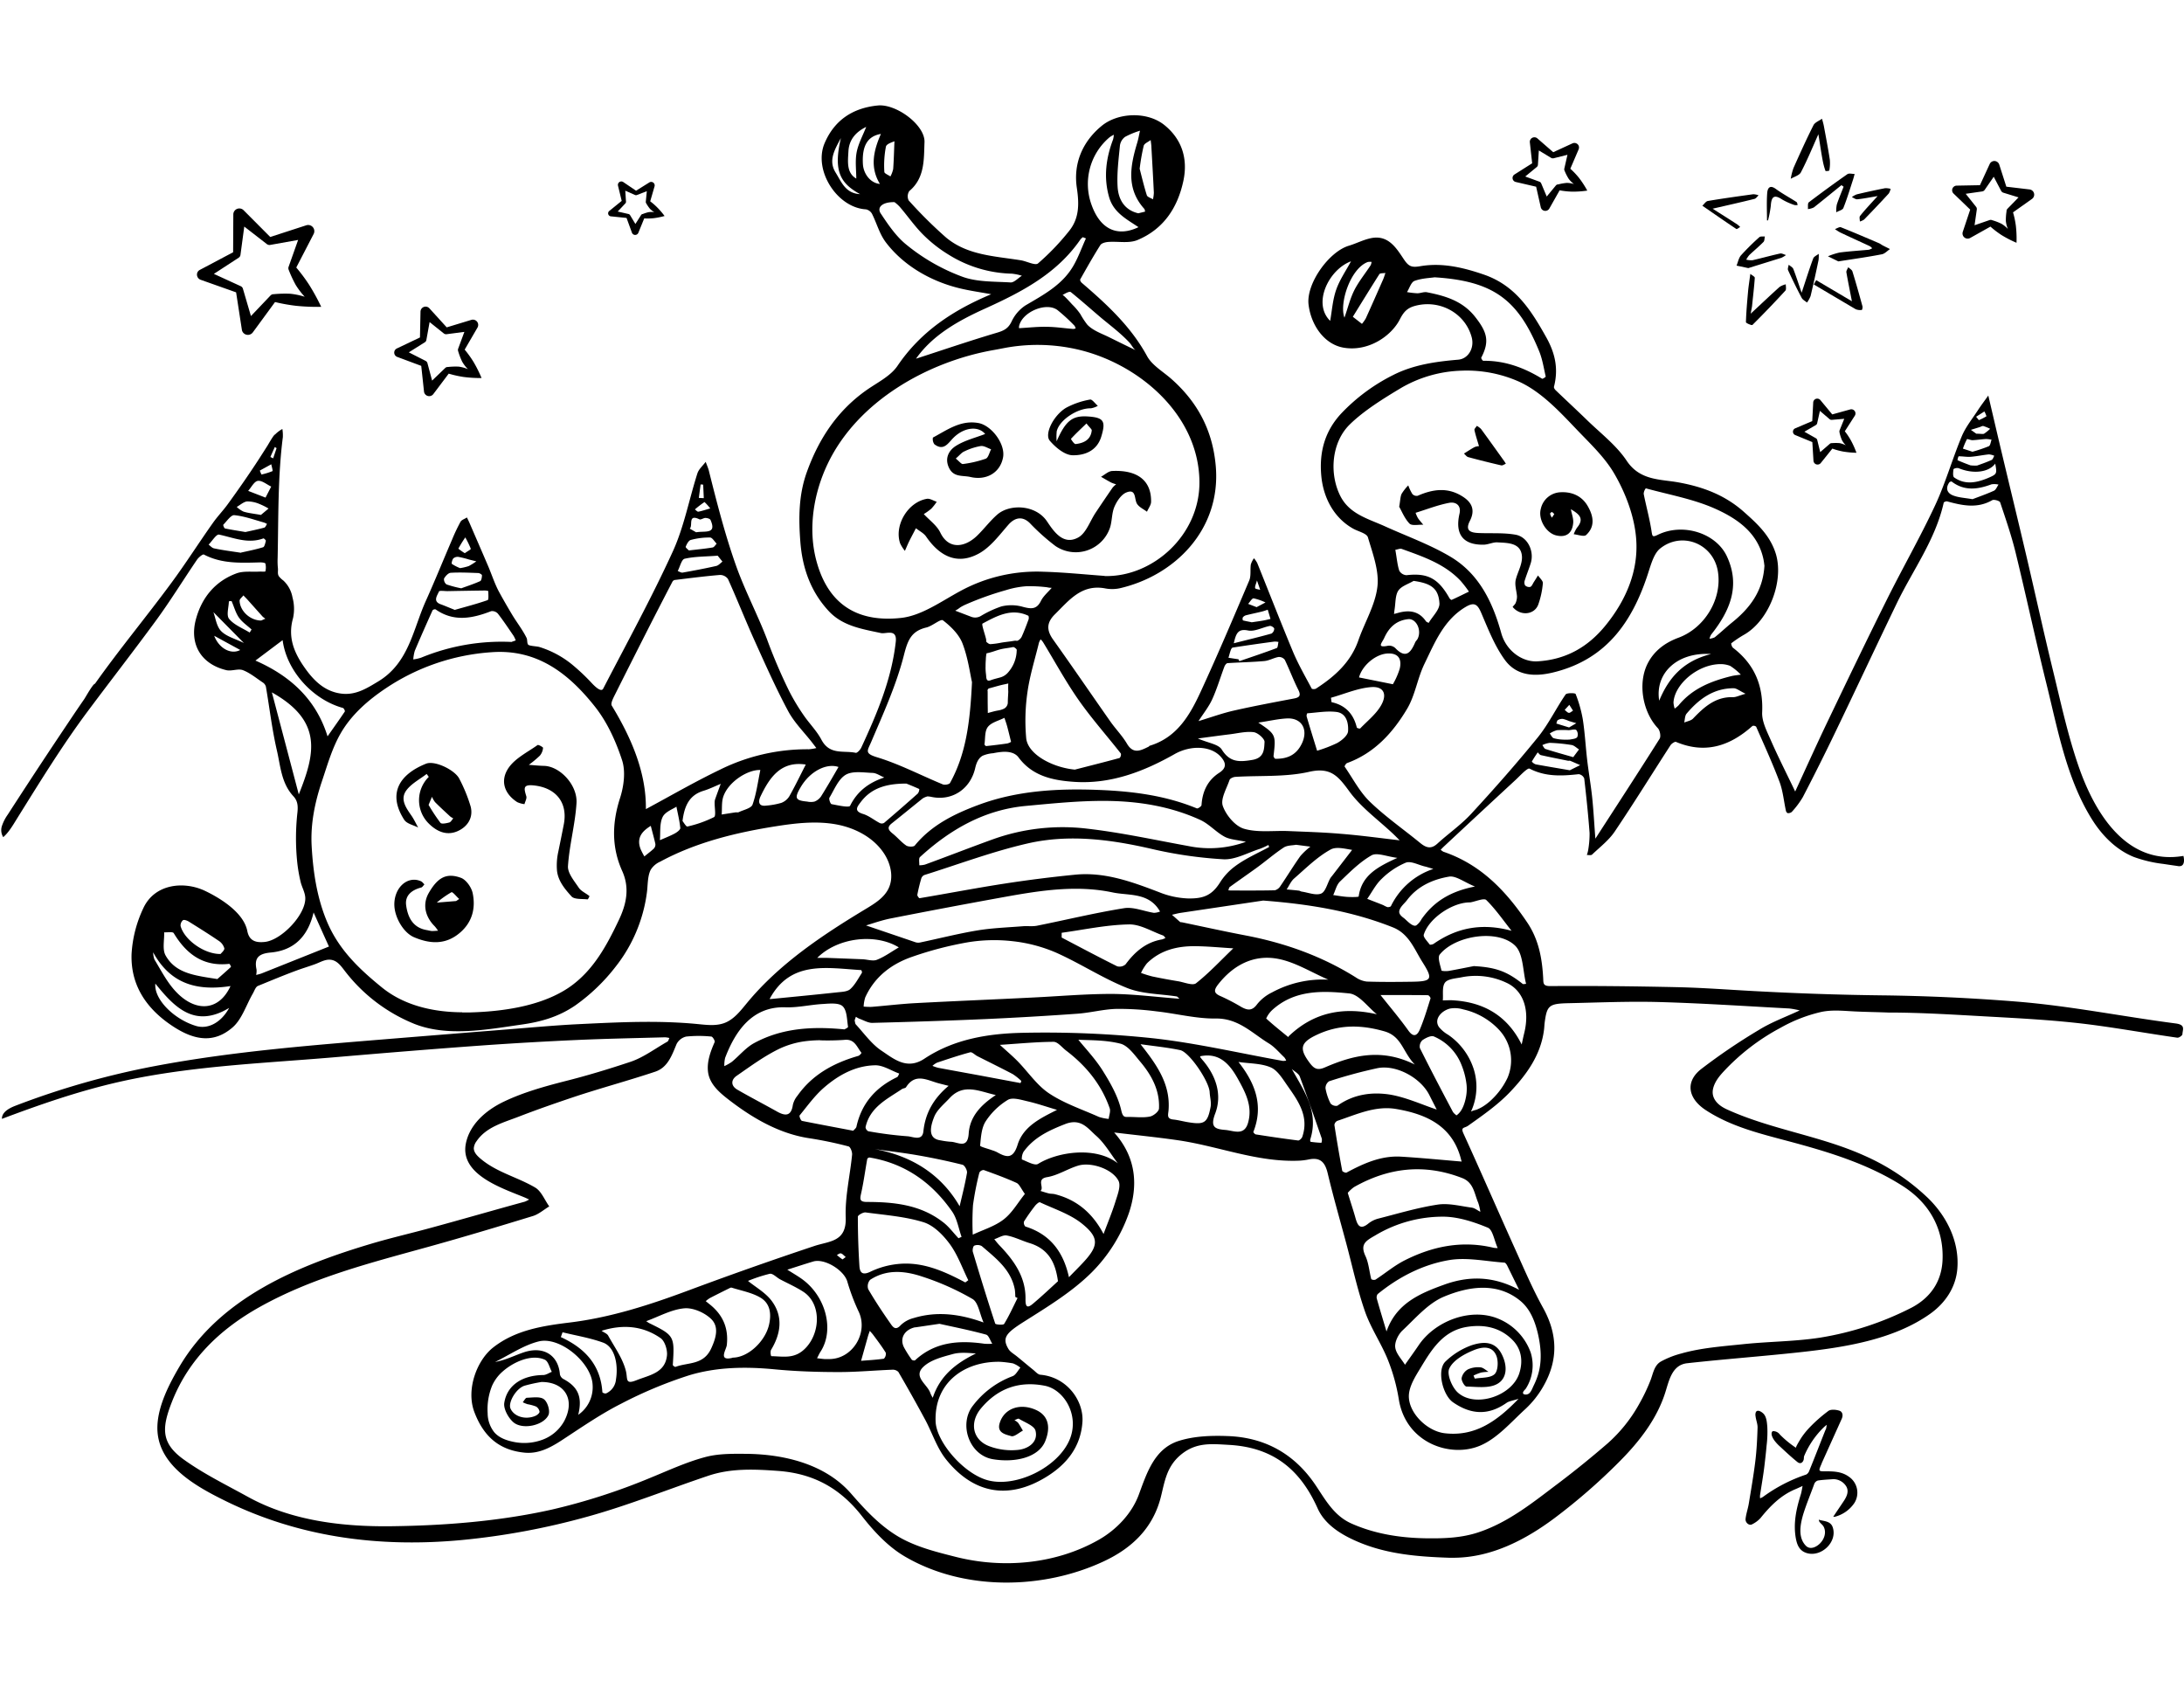 <svg xmlns="http://www.w3.org/2000/svg" viewBox="0 0 792 612"><path d="M651,287c3.9-8.44,7.77-17.06,11.85-25.57,7.07-14.75,14.16-29.5,21.46-44.14,5.67-11.38,12-22.43,17.41-34,3.79-8.1,6.24-16.82,9.69-25.09,1.42-3.41,3.87-6.39,5.9-9.53,1-1.54,2.12-3,3.72-5.25,1.86,7.91,3.6,15.42,5.39,22.91,2.8,11.75,5.66,23.49,8.42,35.25,3.25,13.84,6.28,27.73,9.65,41.55,2.84,11.66,5.38,23.47,9.3,34.78,5.76,16.62,17.19,36,38,32.44.34,1.34.42,3.21-.89,3.65a2.76,2.76,0,0,1-1.28,0c-1.71-.24-3.42-.49-5.12-.75a47.41,47.41,0,0,1-10.69-2.52c-6.5-2.62-11.65-7.91-15.33-13.87-9.11-14.71-12.27-32.4-16.37-48.94-3.91-15.77-7.3-31.66-11.15-47.45-1.51-6.2-3.6-12.26-5.63-18.32-.19-.56-2.25-1.15-2.89-.78-5.42,3.11-10.83,1.93-16.32.43-.36-.1-1.2.22-1.26.48-3,13.44-11.21,24.44-17.05,36.55-7.42,15.38-14.65,30.85-22.06,46.24q-5.82,12.12-12,24a31.71,31.71,0,0,1-4,5.34,2,2,0,0,1-1.45.42c-.24,0-.59-.52-.66-.85-.77-3.5-1.07-7.17-2.32-10.49-2.55-6.79-5.58-13.39-8.48-20a1.44,1.44,0,0,0-1.33-.27c-8.13,7.27-17.11,10.27-27.72,5.79-.42-.18-1.58.59-2,1.2-6.75,10.43-13.28,21-20.24,31.32-2.15,3.18-5.38,5.64-8.21,8.34-.36.34-1.25.12-1.89.16a11.12,11.12,0,0,0,.47-1.73,34.45,34.45,0,0,0,.52-6.29c-.49-6.6-1.18-13.19-1.94-19.76a2.55,2.55,0,0,0-2-1.54c-6.09.67-12,1-17.81-2-.78-.41-3.47,2.59-5.16,4.15q-13.07,12.08-26.08,24.23c-.34.33-.66.68-1,1a3.85,3.85,0,0,0,1,.75c13.5,4.58,22.65,14.16,30.39,25.66,4.19,6.24,5.39,13.05,5.78,20.22.09,1.8-.12,2.86,2.67,2.83,15.41-.12,30.82.06,46.22.4,9.08.21,18.14.9,27.2,1.39,15.64.85,31.08,1.39,46.72,1.57q24.51.29,49,2.27c19.37,1.57,38.28,5.41,57.56,7.92,3.67.48,2.51,2.21,2.43,3.91,0,.47-1.28,1.34-1.86,1.25-11.18-1.59-22.3-3.63-33.51-5-11.42-1.37-23-2-34.46-2.63-12.23-.67-24.61-1.49-36.86-1.49-4.1-.16-8.19-.21-12.28-.41-3.94-.2-7.91-.63-11.81.15a55,55,0,0,0-14.76,5.68l-.55.3a78.64,78.64,0,0,0-20,15.36l-.27.29c-1.7,1.83-3.36,3.92-3.87,6.42-.57,2.85,1.14,5.07,3.47,6.49a15.66,15.66,0,0,0,1.67.88c16,7.27,33.66,9.49,49.68,16.69a80.39,80.39,0,0,1,23.15,15.41c6.88,6.71,11.44,15.91,10.64,25.67-.56,6.8-4.42,12.45-9.9,16.34-13.29,9.42-31.27,12.16-47.06,13.89-13.63,1.49-27.32,2.48-41,4-5.4.6-6.51,6-7.86,10.32-3.05,9.88-9.58,18.19-16.79,25.42a217,217,0,0,1-23.4,20.37c-10.62,7.94-23,14.37-36.6,14.42l-1.62,0c-11.29-.38-22.45-1.25-33-5.72-6.2-2.62-12.1-6.27-14.76-12.21-6.54-14.6-16.58-22.13-32.17-23-6.21-.33-11.91-1.07-17.52,3.66-5.15,4.33-5.78,9.84-7.18,15.34-2.9,11.33-10.58,18.5-20.61,23.2-22,10.33-50.79,10.85-72.22-1.74-6-3.51-11.13-9-15.45-14.52-7.9-10.15-17.53-15.55-30.51-16.5-8.7-.64-17.18-1-25.42,1.8-14.38,4.83-28.77,10.65-43.53,14.74a262.94,262.94,0,0,1-45.79,8.53c-30,2.8-59.12-1-86.2-14.45-10.69-5.3-24.59-13.1-24.13-26.86.25-7.44,4.27-15.26,8-21.59,14.72-25,43-36.65,69.64-44.57,7-2.08,14.11-3.71,21.11-5.62,11.5-3.12,23-6.46,34.44-9.59a8.94,8.94,0,0,0,1.61-.8c-.53-.24-1.06-.51-1.6-.73-8-3.33-23.7-8.24-21.32-19.68,1.46-7,7.4-12,13.6-15,7.06-3.4,14.67-5.52,22.25-7.47,8-2,15.88-4.4,23.7-7,4.79-1.58,9-4.81,13.5-7.35.38-.21.5-.88.73-1.33a8.44,8.44,0,0,0-1.56-.25c-10.5.29-21,.49-31.47.95q-17.06.76-34.09,1.95c-18.18,1.3-36.26,2.79-54.4,4.34s-36.5,2.47-54.64,4.85c-8.14,1.07-16.25,2.43-24.25,4.28-14.19,3.28-28,8.06-41.63,13.2-.07-2.39,2.55-3.85,4.78-4.71a293.08,293.08,0,0,1,50.84-14.46c28.4-5.36,57.45-7.57,86.21-9.93q20.78-1.69,41.55-3.34c8.6-.68,17.18-1.48,25.79-1.9,14.51-.7,28.93-1.45,43.44,0,3.2.32,6.54.7,9.54-.47,3.4-1.34,5.73-4.42,8.06-7.24,11.73-14.2,27.34-24.6,43.11-34.1,3.19-1.93,6.56-4,8.19-7.35,1.9-3.91.89-8.71-1.41-12.39-3.8-6.06-10.7-9.66-17.73-10.91s-14.27-.45-21.33.65c-14.63,2.28-29.26,5.83-42.28,12.87a7.7,7.7,0,0,0-3.51,3c-1.19,2.4-1,5.67-1.37,8.27a53.83,53.83,0,0,1-2.14,9.55,54.56,54.56,0,0,1-9.15,17.23,68.36,68.36,0,0,1-14.67,14.1c-6.15,4.2-12.57,6-19.87,7-12.34,1.77-26.56,4.46-38.57-.34A60.24,60.24,0,0,1,125,352c-1.19-1.54-2.41-3.26-4.27-3.83-2.33-.71-4.36.66-6.44,1.42-2.26.83-4.58,1.51-6.84,2.35-4.68,1.73-9.28,3.66-13.9,5.54-.87.36-1.31,1.82-1.88,2.81-2.41,4.15-3.93,9.31-7.36,12.27-6.49,5.58-13.38,4.89-21.29-.22-9.62-6.21-15.68-14.77-15.31-26.39a44.56,44.56,0,0,1,4.24-16.59c4.11-9,14.88-9.95,22.46-6.31,5.65,2.71,14,7.91,15.28,14.56.74,3.72,3.31,4.24,6.31,3.93,6.09-.61,15.08-10.07,14.7-16.13-.13-1.91-1.17-3.64-1.64-5.47a55.83,55.83,0,0,1-1.27-7.25,84.54,84.54,0,0,1,.08-18.2c.21-2.14.13-4.06-1.45-5.75-4.41-4.74-4.68-10.9-6-16.59-1.77-7.63-2.67-15.46-4-23.2a2.72,2.72,0,0,0-1.17-1.52C92.9,245.86,90.67,244,88.1,243c-1.73-.66-4.08.43-6,0-9.08-2.16-13.51-9.31-11.06-18.44,2.09-7.79,6.91-13.75,14.61-16.62,2.59-1,5.71-.51,8.59-.69.7,0,2,.08,2-.08a6,6,0,0,0,0-2.83c-.09-.3-1.23-.43-1.89-.42-7,.18-13.92.56-20.41-2.85-.41-.21-1.89,1-2.46,1.82-5.06,7.42-9.76,15.1-15.07,22.33-8.07,11-16.63,22-24.83,33-9.16,12.32-17.12,25.31-25.24,38.32-1.42,2.28-3.14,5.31-5.17,7a4.84,4.84,0,0,1-.43-4.17,15.8,15.8,0,0,1,2.07-4q7.86-12.18,15.88-24.26,4-6,7.94-11.88c1.29-1.91,2.58-3.8,3.89-5.69.5-.72,3.2-5.62,3.92-5.62C43.25,235.48,53,223.75,62,211.55c5.31-7.17,10.09-14.73,15.25-22,1.62-2.29,3.56-4.3,5.22-6.56q2.7-3.71,5.32-7.47,3.2-4.59,6.24-9.27c1-1.56,2-3.12,3-4.7.34-.54,2.27-4,2.72-4a11,11,0,0,1,2.65-2,14.7,14.7,0,0,1,.17,2.95c-1.86,14.5-1.57,29.29-1.89,43.88a25.71,25.71,0,0,0,.1,3.62c.13,1-.26,2.09.39,3a8.39,8.39,0,0,0,1.59,1.5,11,11,0,0,1,3.31,6.14,15.78,15.78,0,0,1,.2,7.48c-2,7,.44,12.6,4.11,17.84,3.29,4.72,7.37,8.89,13.64,9.57,5.07.54,9-1.94,13.21-4.49,11.08-6.73,12.54-18.85,17.2-29.17,3.3-7.32,6.3-14.77,9.48-22.14a65.3,65.3,0,0,1,3.1-6.55c.41-.72,1.52-1,2.31-1.56.34.71.69,1.41,1,2.13,2.23,5.16,4.48,10.32,6.69,15.49,1.34,3.14,2.38,6.45,4,9.44,1.52,2.79,3.11,5.53,4.74,8.25s3.81,5.5,5.22,8.4c.33.69.09,2,.61,2.46s3.13.54,4,.8a35.19,35.19,0,0,1,12.57,6.94,73.89,73.89,0,0,1,5.83,5.5c.62.64,3.85,4.43,4.76,2.67,8.56-16.52,17.53-32.86,25.26-49.77,4.07-8.92,5.89-18.88,8.91-28.3.5-1.55,2-2.79,3-4.17.43,1.22,1,2.41,1.26,3.66,2.87,11.42,5.79,22.85,9.75,34,3.2,9,7.67,17.45,11.1,26.33a192.73,192.73,0,0,0,8.24,19.29,76,76,0,0,0,5.64,9.26c2,2.77,4.42,5.25,6,8.25,3,5.65,8.1,3.78,12.42,4.72.51.11,1.62-1.07,2-1.87,5.69-12.3,11-24.73,12.52-38.4.54-4.88-3.55-2.76-5.35-3.15-6.84-1.48-13.86-2.52-18.9-7.92-6.55-7-9.61-15.6-10.35-25.14-.66-8.59-.64-17,2.34-25.29,4.28-11.91,10.87-22,21.21-29.43,4-2.9,9-5.2,11.66-9.09,8.45-12.49,20.18-20.21,34-26-3.94-.72-7.57-1.23-11.12-2.07-10.32-2.43-20.37-8-26.95-16.56-2.46-3.18-3.35-6.92-5.13-10.47a3.28,3.28,0,0,0-2.21-1.67C303.6,75.33,294.91,61.8,299,52c3.61-8.53,10.35-12.86,19.32-13.75,6.72-.66,17.19,7.13,16.94,13.3s.17,13-5.52,17.73a3.46,3.46,0,0,0-.23,3.38,160.45,160.45,0,0,0,13.54,13.44c7.78,6.51,17.71,6.75,27.15,8.28,2.15.35,5.21,2,6.23,1.13a87.68,87.68,0,0,0,11.27-11.76c3.69-4.57,3.68-9.75,2.8-15.63-1.31-8.78,2-16.73,9-22.47,5.89-4.87,16.52-5.31,22.72-.33s8.68,12,6.91,20.28c-2.12,9.88-7.28,17.51-16.63,21.43-3.1,1.3-7.08.43-10.65.7-1,.08-2.37.43-2.82,1.13-2.58,4.07-4.94,8.27-7.31,12.46-.14.23.23.94.55,1.21,9.08,7.8,17.81,15.79,23.69,26.58,1.87,3.44,5.94,5.69,9,8.45,9.47,8.43,14.85,18.72,15.93,31.56,1.92,23.13-15.14,39.72-34.95,44.21a13.49,13.49,0,0,1-5.26,0c-8.57-1.55-13.07,4.45-18.19,9.47-3,3-3,5.72-.59,9.11,7,9.82,13.81,19.8,20.74,29.68,1.92,2.73,4.31,5.16,6,8,2.32,4,5,2.56,7.91,1.14.14-.07.21-.28.35-.32,9.93-3,14.59-11.11,18.51-19.6,6.14-13.31,11.87-26.81,17.6-40.31.73-1.72.3-3.9.59-5.84a8,8,0,0,1,1.13-2.24,9.59,9.59,0,0,1,1.18,1.7c4.34,10.75,8.54,21.57,13,32.26,1.92,4.57,4.43,8.9,6.76,13.29.13.24,1.2.28,1.59,0,6.75-4.38,12.57-9.54,15.34-17.5,2.27-6.52,6.13-12.79,6.9-19.45.67-5.78-1.71-12-3.44-17.88-.42-1.46-3.52-2.12-5.38-3.17-7-3.92-10.77-11.23-11.52-19-.84-8.76,1.29-16.44,7.34-22.87A67.67,67.67,0,0,1,505.18,136c7.37-3.75,15.46-4.89,23.63-5.58,3.62-.31,5.92-4.17,4.89-8.09-2.35-8.87-11.76-13.9-20.71-11.38-2.77.79-4,2.23-5.31,4.76-3.07,6.12-11.47,11.91-20.46,10.35-6.94-1.2-11.79-8.1-12.69-15.64s7.35-19.15,14.61-21.32c2.73-.82,5.33-2.21,8.11-2.76,6.19-1.23,9.11,3.59,11.8,7.62,1.75,2.61,2.77,3.11,5.94,2.57,7.93-1.37,15.57.43,23.23,3.07,11.47,4,17.06,13,22.53,22.74,3.29,5.89,4.42,11.51,2.78,17.89-.09.36.3,1,.64,1.29,3.67,3.53,7.43,7,11.06,10.52,5,4.91,10.83,9.29,14.65,15,4.84,7.26,12.14,6.67,18.78,7.87,9,1.62,17,4.66,23.82,10.76,4.78,4.23,9.32,8.45,11.39,14.78,3.26,9.94-2.26,24.5-11.4,29.69a42,42,0,0,0-4.63,3.1c-.15.11.2,1.33.61,1.64,7.72,5.92,11,13.56,10.58,23.38-.16,3.4,1.77,7,3.22,10.34C644.89,274.61,647.9,280.5,651,287Zm1.72,79.39a31.18,31.18,0,0,0-3.81-.72c-15.66-.83-31.32-1.89-47-2.33-11-.31-22,.17-33,.41-7.18.15-7.91.81-8.74,6.94-.12.86-.13,1.73-.24,2.59-1.1,9.12-6.24,16.24-12.21,22.55-4.49,4.74-10,8.57-15.36,12.37-1.29.92-2.76.37-1.65,2.81,6.41,14.05,12.56,28.21,18.91,42.29,3.16,7,6.2,14.14,9.93,20.86,5.35,9.62,5.57,19,.13,28.49a34.41,34.41,0,0,1-6.45,8.19c-5.25,4.78-10.22,10.69-16.49,13.34-10.83,4.58-26.92-1-29.47-16.74a67.55,67.55,0,0,0-4-14.44c-2.4-5.95-6.15-11.39-8.26-17.43-2.81-8.07-4.6-16.5-6.82-24.78-2.26-8.43-4.68-16.81-6.7-25.29-1-4.25-2.8-5.91-6.85-5.1a24,24,0,0,1-3.27.44c-15.26.72-29.4-5.24-44.18-7.39-7.36-1.07-14.76-1.81-23.16-2.82,8.35,9.37,8.54,19.7,5.37,29.16A57.09,57.09,0,0,1,396,461.25c-7.13,7.13-16.08,12.55-24.69,18-6.38,4.05-8.06,5.78-5.61,9.88.67,1.11,2,1.81,3.07,2.69,2,1.62,3.9,3.25,5.88,4.84.84.67,1.71,1.74,2.63,1.81,9.78.85,15.78,9.59,15.25,17.15-.62,9.07-5.76,15.43-13.28,20-13.73,8.36-26.37,5.83-36.19-6.47-3.32-4.16-5-9.61-7.57-14.4q-4.71-8.73-9.71-17.3a2.88,2.88,0,0,0-2.23-.8c-6.51.25-13,.87-19.52.85-7.75,0-15.52-.26-23.22-1-10.45-1-20.89-.84-30.86,2.16A156.36,156.36,0,0,0,225.2,509c-7,3.54-13.63,8.07-20.25,12.42-4.51,3-9.11,5.82-14.63,5.31-9.17-.86-14.91-5.76-18.3-14.73-3.12-8.28,1-18.89,6.86-23.44,8.05-6.3,17.94-7.82,27.54-9,15.09-1.83,29.25-6.44,43.36-11.7q22.59-8.42,45.48-16.05c5.52-1.85,11.77-1.42,11.43-10.42-.28-7.53,1.58-15.13,2.31-22.71.1-1-.63-2.85-1.3-3a139.16,139.16,0,0,0-14.14-2.95c-11-1.63-20.81-7.4-29.49-14.13-3.27-2.54-6.77-5.58-7.31-9.93-.47-3.72.93-7.48,2.4-10.82.2-.45-.74-2-1.21-2a45.36,45.36,0,0,0-9.1,0,5.23,5.23,0,0,0-3.5,2.72c-1.7,4.09-3.19,8.47-7.7,10-9.89,3.31-20,6-29.87,9.3-6.62,2.23-13.22,4.52-19.74,7.05-5.5,2.13-11.72,3.7-15.22,8.87a4.81,4.81,0,0,0-1,2.55c0,1.45,1.12,2.65,2.23,3.61,5.9,5.12,13.36,6.74,20,10.63,2.27,1.33,3.45,4.52,5.13,6.86-2,1.19-3.79,2.82-5.92,3.48-12.53,3.84-25.08,7.61-37.7,11.11-21.08,5.85-42.28,11.15-61.61,22-14.3,8.05-25.53,18.91-31.54,34.12-3.77,9.56-4.14,15.06,4.25,21.08,7.26,5.21,15.42,9.2,23.29,13.54,15.79,8.7,34.35,10.86,52.11,10.63,19.29-.24,39.05-1.8,57.91-6A224.74,224.74,0,0,0,235.47,536c6.7-2.72,13.28-5.81,20.29-7.68,4.78-1.28,9.84-1.2,14.75-1.17,13.74.11,28.78,3.67,38.14,14.44,5.45,6.27,11.28,12.53,18.71,16.46,6,3.16,12.74,4.82,19.26,6.47,17.18,4.34,36.36,2.63,51.91-6.25,6.29-3.6,11.87-9.4,14.42-16.25,2.9-7.82,5.63-16.71,14.48-19.54,5.56-1.78,11.87-2,17.8-1.77,13.55.49,24.3,6.5,31.93,17.92,3.52,5.26,6.61,10.95,12.86,13.76,8.44,3.78,17.67,5.23,26.86,5.38,6.62.1,13.11-.08,19.43-2.22,11-3.7,19.87-11,29-17.86q9.08-6.89,17.69-14.34A54.08,54.08,0,0,0,594.47,509a66,66,0,0,0,4-8.35c1-2.48,1.32-5.49,3.78-6.94a32.23,32.23,0,0,1,7.41-2.93c7.15-2.05,14.89-2.6,22.3-3.37,9.3-1,18.69-.95,27.95-2.37a111.74,111.74,0,0,0,33.27-10.88c7.14-3.76,10.94-9.74,11.26-17.28.49-11.5-4.94-20.76-14.42-26.82-12.74-8.14-27.23-12.48-41.73-16.34-10.3-2.75-20.62-5.26-29.67-11.17-6.6-4.31-7.52-10.37-1.72-14.91a216.36,216.36,0,0,1,21-14.23C642.43,370.61,647.54,368.75,652.71,366.34Zm-485.11.71c1,0,1.93,0,2.89,0,11.27-.32,24.27-2.07,34.08-7.94.68-.41,1.35-.83,2-1.29,8.59-6,13.46-15.05,17.83-24.26,2.62-5.51,4.09-11.44,1.23-17.78-3.86-8.56-3.73-17.32-.81-26.39,1.39-4.29,2.1-9.65.77-13.76-2.23-6.86-5.41-13.86-9.87-19.48-9.44-11.9-20.89-21-37.63-19.7a78.21,78.21,0,0,0-38.37,13.19c-6.26,4.21-12.13,9.33-16,15.89-3.28,5.57-5,11.84-7.06,17.92-2.52,7.58-4.1,15.29-3.65,23.3.53,9.59,2,19.27,5.88,28.12,4.29,9.71,11.5,16.56,19.63,23.15S157.26,367,167.6,367.05Zm233-158.23c17.38.43,34.56-14.83,34.35-34.25-.26-24.39-22.21-43-44.59-48a64.75,64.75,0,0,0-26.05-.45c-1.29.25-2.57.5-3.87.73-24,4.21-49.42,18.53-60.28,41.23-5.2,10.86-7.29,23.91-4,35.64,4.58,16.48,16,21.89,30.61,20.28,7.44-.82,14.54-6,21.47-9.74a58,58,0,0,1,30.14-7C385.75,207.51,393.16,208.28,400.57,208.82ZM530.15,134.4A46.19,46.19,0,0,0,508,140.72c-6.2,3.72-13.37,8.13-18.55,13.21-6.63,6.51-7.48,17.91-3.35,26,3.38,6.59,10.27,8.22,16.33,11,7.88,3.57,16.09,6.5,23.55,10.93,10.32,6.14,15.29,16.36,18.43,27.69,1.8,6.51,7.69,10.56,13.11,10.25,10.3-.6,18.35-5.15,24.81-13.14,7.45-9.21,11.92-19.86,11-31.36-.61-8-3.78-16.41-7.86-23.44-3.41-5.9-8.53-10.73-13.2-15.6-6.22-6.49-13-14-21.29-17.82A46.73,46.73,0,0,0,530.15,134.4Zm48.39,169.69c8.07-12.48,15.78-24.3,23.3-36.23.53-.85.13-3-.63-3.82-5.56-5.9-7.38-16.37-3.65-23.57,2.38-4.59,6.36-7.48,11.13-9.24,9.49-3.52,15.84-14,14.3-23.9-1.6-10.3-13.14-14.78-21-8.41-2,1.64-3,4.86-3.89,7.55-5.6,18.1-14.94,32.52-34.84,37.35-6.86,1.67-13.34,1.22-17.54-4.54-3.69-5.06-6.05-11.16-8.55-17-1.32-3.09-2.46-4.1-5.62-2.24-8,4.73-11.26,13-15,20.69C514,246,513.2,252.08,510.28,257c-5.14,8.64-11.84,16.06-21.77,19.68-.42.15-1,1.13-.89,1.3,3,4.33,5.46,9.16,9.17,12.74,5.61,5.41,12.1,9.92,18.16,14.88,2.09,1.72,3.93,2.46,6.28.31,4.08-3.72,8.71-6.91,12.44-11,8.25-8.95,16.32-18.09,24-27.55,3.86-4.76,6.58-10.45,10.07-15.54.45-.64,3.49-.57,3.64-.19a46.82,46.82,0,0,1,2.6,9.18c.74,4.74,1,9.55,1.54,14.31s1.37,9.32,1.86,14S578.13,298.69,578.54,304.09ZM234.22,293.38c8.74-4.69,17.58-9.83,26.77-14.25a71.23,71.23,0,0,1,32.3-7.45,16.39,16.39,0,0,0,2.75-.44l-1.53-2c-2.95-3.79-6.48-7.25-8.71-11.42-4.44-8.3-8.27-16.93-12.15-25.51-3.34-7.4-6.33-15-9.66-22.37a3.56,3.56,0,0,0-2.9-1.47c-5.49.46-11,1.17-16.43,1.83a1.27,1.27,0,0,0-.82.64q-3.9,7.49-7.74,15-6.54,12.85-13,25.75c-.65,1.31-1.75,3.32-1.25,4.16C229.15,267.83,234.39,280.39,234.22,293.38Zm193.51,68.76c-.73-.64-.82-.8-.94-.82-6-.95-12.44-.86-18-3.06-8.91-3.54-17.05-8.95-25.84-12.85a54.55,54.55,0,0,0-15.67-4.13,59.13,59.13,0,0,0-16.27.38A128.11,128.11,0,0,0,331,346.85c-7.59,2.58-13.8,7.22-17.24,14.82a13.18,13.18,0,0,0-.57,3.31,24.78,24.78,0,0,0,2.85.11c5.43-.44,10.84-1.1,16.28-1.38,14-.74,27.92-1.3,41.88-2,9.69-.46,19.38-1.33,29.07-1.32C411.2,360.45,419.13,361.5,427.73,362.14Zm-75.25-114.8c-.71-3.06-1.43-8.82-3.46-14.07-1.27-3.26-4.22-6.15-7.07-8.34-.82-.64-3.84,2.08-6,2.59-5.48,1.31-6.78,4.59-8.15,10-2.74,10.8-7.46,21.13-11.85,31.45-1.37,3.23-2.6,4.18,2.1,5.61,8.18,2.49,15.88,6.55,23.84,9.83.71.3,2.32,0,2.61-.49C350.33,273.4,351.79,261.81,352.48,247.34Zm107.74,59.79-.24-.75a28.46,28.46,0,0,1-3.09,1.4c-4.4,1.39-8.88,4-13.21,3.79a154,154,0,0,1-26.47-3.86c-14.78-3.38-29.68-5.28-44.48-1.9-12.72,2.91-25.05,7.55-37.54,11.47a2.07,2.07,0,0,0-1.11,1.27c-.56,1.94-1.05,3.9-1.42,5.88-.07.37.6,1.28.81,1.25,10.17-1.71,20.3-3.66,30.49-5.24q12.9-2,25.9-3.28c10.79-1.08,20.79,2.64,30.55,6.37a30.89,30.89,0,0,0,10.37,2.24c5.45.11,8.59-1,11.57-5.67a21.38,21.38,0,0,1,5.35-5.86C451.54,311.33,456,309.42,460.22,307.13ZM309.92,370c.17.58.16,1.15.44,1.46,3,3.25,5.69,7.1,9.3,9.51,4.51,3,9.22,7.11,15.57,2.9,10.92-7.25,23.59-9.18,36.19-9.39a371.47,371.47,0,0,1,46.82,2c15.75,1.75,31.29,5.4,46.92,8.19a4.21,4.21,0,0,0,1.26-.12,4.91,4.91,0,0,0-.68-1.16c-1.85-1.74-3.52-3.79-5.65-5.08-6-3.66-11-9.12-19.2-9-7.14.09-14.29-1.8-21.46-2.59a104.59,104.59,0,0,0-14.67-.9c-4.69.14-9.33,1.4-14,1.74q-16.47,1.18-33,1.93c-13.82.61-27.65,1.05-41.48,1.4-1.56,0-3.16-1-4.72-1.54a7.26,7.26,0,0,1-1.17-.68C310.23,369.06,310.07,369.55,309.92,370Zm148-43.44L428.13,331c-1.05.16-2.08.46-3.13.69,1,.87,1.95,1.76,2.95,2.61.16.13.46.07.7.12,7.64,1.59,15.26,3.28,22.92,4.74,14.26,2.72,27.71,7.48,40.06,15.21a8.82,8.82,0,0,0,4.05,1.54c5.44.18,10.89.14,16.34.06,7.19-.1,7.76-.89,3.89-7-3-4.69-4.85-10.33-10.79-12.71C490,330.24,474.29,327.78,458,326.53ZM362.63,493.78c-13-.24-23.87,7.63-23.34,21.65.27,7.21,9.58,18.23,18.07,21.05,10.47,3.48,26.67-4.39,30.7-14.91,3.35-8.75-2.34-17.77-9.19-19.11-9.21-1.8-17,.88-23.12,8.2-4.18,5-3.19,11.29,2.85,13.67a22.83,22.83,0,0,0,10.85,1.36c3.39-.43,7.1-2.73,6.07-6.91-.45-1.84-3.84-3-6-4.33-.32-.2-1.1.32-1.66.51a5.06,5.06,0,0,1,1.31.9c.67.91,1.19,1.91,1.77,2.88-1.42.72-3.1,2.3-4.2,2-2-.6-5.3-1.13-4.23-4.69,1.59-5.34,7.31-7.4,13.07-4.86,4.56,2,5.54,6.17,3.48,11.32-2.4,6-11,7.93-19,6.59-8.64-1.46-12.44-12.7-7.28-19.37A32.27,32.27,0,0,1,367.19,499c1.17-.44,1.9-2,2.83-3.1a9.76,9.76,0,0,0-2.68-1.55A40.56,40.56,0,0,0,362.63,493.78Zm-26.33-205a6.14,6.14,0,0,0-1.69.72c-3.74,3-7.4,6-11.16,9-1.95,1.51-1.26,2.52.28,3.76,1.7,1.36,3.11,3.1,4.89,4.32.74.5,2.68.55,3.12,0,6.1-7.48,14.54-11.55,23.13-14.74,14-5.21,28.84-6,43.71-5.41,12.14.48,24.08,2,35.44,6.69.36.15,1.67-.74,1.7-1.2.31-4.94,2.21-9,6.42-11.71,2.9-1.87,2.39-3.81.47-5.91-3.62-3.94-10.91-4.12-16.65-.87-11.35,6.42-23.34,11-36.66,10.05-7.56-.54-14.91-2.07-19.94-8.85-1.37-1.85-3.79-2.14-5.93-2a25.73,25.73,0,0,0-3.25.48,12.05,12.05,0,0,0-3.85.92c-1.59.91-2.28,2.71-2.67,4.41-1.78,7.85-8.63,12.17-16.12,10.46A11.34,11.34,0,0,0,336.3,288.76Zm115.55,16.46c-3.26-.73-5.82-.79-7.82-1.88-3.11-1.69-5.6-4.62-8.79-6.07-10.93-5-22.69-6.84-34.58-6.89-9.54-.05-19.1.94-28.63,1.82-15,1.38-27.46,8.52-38.39,18.52-.56.51-.21,2-.28,3a8.19,8.19,0,0,0,2.06-.24c8.23-3,16.42-6.21,24.68-9.19a74.79,74.79,0,0,1,34.16-3.84c12.32,1.41,24.51,4.09,36.74,6.31A38.4,38.4,0,0,0,451.85,305.22Zm55.74-.52c-.75-.75-1.52-1.55-2.33-2.31-5.41-5.12-11.7-9.61-16-15.54-4-5.47-6.72-8.8-14.56-7-8.6,1.95-17.8,1.27-26.74,1.82-.74.05-1.89.56-2.08,1.12-1.06,3.14-3.34,6.87-2.44,9.43,1.17,3.34,4.47,7.3,7.66,8.25,5,1.48,10.73.63,16.14.85,6.36.27,12.73.45,19.07,1C493.4,302.9,500.47,303.88,507.59,304.7Zm43.12,202.47c-2.17.71-3.47.84-4.39,1.49-6.55,4.6-12.84,4.32-19.39-.21-3.77-2.61-6-11.73-2.71-14.83a26.67,26.67,0,0,1,9.35-5.83c3.89-1.28,8.39-1.8,10.94,3.07,2.28,4.35,2.1,9.1-1.81,11.06-3,1.52-7.23.89-10.9.81-.66,0-1.87-2.07-1.76-3.06a4.72,4.72,0,0,1,2.27-3.15,8.81,8.81,0,0,1,4.56-.75c1,.08,2,1.06,2.93,1.63a16.16,16.16,0,0,0-2.71.26,20.37,20.37,0,0,0-2.73,1.08c.17.38.41,1.13.51,1.11,2.45-.41,5.56-.17,7.11-1.6,1.26-1.16,1.43-4.65.7-6.58-1.6-4.19-5.77-3.19-8.54-2-3.3,1.36-7.22,3.59-8.57,6.52-1,2.08,1,6.89,3.16,8.78,6.32,5.57,19.56,1.2,22.21-7,1.4-4.34.88-8.74-2.41-12.09-4.44-4.52-10.12-5.73-16.29-4.82-8.9,1.32-13.06,8.22-17.15,15-1.83,3-4,6.45-4.18,9.78-.3,6.26,6.46,13,12.89,13.81C534.78,521,542.77,515.44,550.71,507.17ZM314.05,335.55c5.65,1.93,11.78,4,17.92,6.1a3.38,3.38,0,0,0,1.7.09c6.93-1.46,13.81-3.22,20.8-4.38,5.4-.89,10.93-1.07,16.4-1.51,1.75-.14,3.55.14,5.24-.2,10.52-2.11,21-4.66,31.54-6.35,3.43-.54,7.2,1.14,10.83,1.69a6.47,6.47,0,0,0,2.2-.48,16.61,16.61,0,0,0-1-1.5c-4.16-5.34-10.73-4.27-16.18-5.42-13-2.75-26.07-.73-39,1.6q-20.75,3.75-41.43,7.82C319.61,333.69,316.21,334.93,314.05,335.55Zm75.72-56.49c5.42-1.39,10.85-2.75,16.24-4.22a1.8,1.8,0,0,0,.46-1.61c-5.09-6.49-10.6-12.67-15.32-19.41s-8.64-14-12.92-21a7.94,7.94,0,0,0-.85-1,6.17,6.17,0,0,0-.61,1.2c-1.45,6-3.32,11.87-4.17,17.91a71.43,71.43,0,0,0-.46,16.72C372.69,273.39,381.38,278.24,389.77,279.06Zm250.08-73.93c-.07-.47-.16-1.41-.35-2.33-2-9.55-9.41-14.66-17.17-18.19-8-3.64-16.94-5.19-25.5-7.55a3.56,3.56,0,0,0-.77,2c.9,4.5,2.15,9,2.84,13.48.31,2,.34,2.32,2.3,1.37,9-4.4,21-.7,25,7.74,5.07,10.82,1.09,19.94-5.68,28.46a5.72,5.72,0,0,0-.59,1.48,5.26,5.26,0,0,0,1.9-.51c2.06-1.66,4-3.5,6-5.14C634.46,220.67,639.31,214.43,639.85,205.13ZM530.11,421.18c.27.64-.06.09-.21-.51-3-12.33-12.5-16.67-23.61-18.56-7.53-1.28-14.39,2-21.32,4.3a1.91,1.91,0,0,0-1.07,1.49q1.29,8.33,2.84,16.61c.06.33,1.24.84,1.57.66,6.2-3.33,12.56-6.21,19.8-5.77C515.62,419.85,523.12,420.6,530.11,421.18Zm-232.63-44a45.14,45.14,0,0,0-6.47.5,31.87,31.87,0,0,0-8.1,2.46c-5.58,2.65-10.66,6.41-15.78,9.95-2.07,1.43-2.16,3.59.23,5,4.78,2.76,9.69,5.3,14.51,8,3.05,1.69,5.09,1.55,5.66-2.51a8.2,8.2,0,0,1,1.67-3.3c5.46-7.73,13.25-11.9,22.12-14.44a2.68,2.68,0,0,0,1.09-1.08c-1.68-2.09-2.47-5.19-6.3-4.7A85.65,85.65,0,0,1,297.48,377.22ZM520.23,100.55c-1.57.25-4.58.32-7.25,1.29-1.25.45-1.85,2.66-2.75,4.07a30,30,0,0,0,3.74.43c1.16,0,2.39-.58,3.48-.37,6.65,1.31,12.9,3.11,17.48,8.91,4.42,5.61,5.29,8.92,2.23,14.8-.11.21.48,1.15.74,1.14,7.81-.09,14.77,2.48,21.32,6.5.22.13,1.35-.63,1.31-.8-.71-3.1-1.19-6.31-2.39-9.22C550.53,108.75,541.66,101.88,520.23,100.55ZM350.05,465l1.09-.8c-2.18-4.41-3.85-9.22-6.72-13.13-2.4-3.26-5.82-6.74-9.49-7.89-6.72-2.09-13.93-2.6-21-3.56-.9-.13-2.84,1-2.84,1.54,0,6,.19,12,.57,17.92.16,2.51,1.22,3.39,4.06,2a30,30,0,0,1,9.8-2.75C334.49,457.36,342.37,460.94,350.05,465Zm138.7-32.48c1,3.35,2,6.23,2.81,9.16.74,2.62,1.65,4.39,4.62,2a9.67,9.67,0,0,1,3.51-1.79c7.2-1.83,14.36-4,21.67-5.11,4-.6,8.25.55,12.36,1.1,1.09.15,2.07,1,3.11,1.51a18.34,18.34,0,0,0-.77-3.27c-1.44-3.34-1.63-7.39-5.9-9-13.61-5.26-26.61-3.79-39.14,3.31A13,13,0,0,0,488.75,432.52ZM196.36,501.1a55.19,55.19,0,0,0-6.15,1.35c-3.08,1-6,6.06-5.09,8.26,1.27,2.93,5.39,4.2,9,2.69.65-.27,1.54-1,1.54-1.51A2.72,2.72,0,0,0,194.4,510a16.26,16.26,0,0,0-3.12-.85,15.74,15.74,0,0,1-1.71-.7c.49-.57,1-1.62,1.47-1.63,2.12-.06,4.84-.54,6.23.55s2.29,4.34,1.6,5.76c-1.87,3.82-9.5,5.37-12.73,2.54-1.83-1.6-3.61-4.85-3.27-7,1-6.47,6.62-10,14.11-10.09,1.05,0,2.09-.76,3.13-1.17-.82-1.51-1.28-3.81-2.52-4.38-4.91-2.23-11.53.94-15.21,4.18a15,15,0,0,0-3.92,5.22,22.76,22.76,0,0,0-1.62,10,11.21,11.21,0,0,0,2.36,6.85c1.83,2.17,4.71,3.09,7.41,3.61a19,19,0,0,0,9.49-.64,14.9,14.9,0,0,0,8.52-7C208.72,507.48,204.84,501.07,196.36,501.1Zm356,4.22a.76.76,0,0,0,.18.18,2,2,0,0,0,1.91-.21c.83-.62,1.33-2.12,1.77-3a26.17,26.17,0,0,0,1.45-3.57c1.6-5,1.17-10.27,0-15.27-1.06-4.4-2.75-8.81-6.34-11.77-8.35-6.87-18.71-5.28-27.72-1.51-5.72,2.4-10.28,7.8-15,12.23-1.54,1.43-2.88,4.17-2.65,6.12.27,2.27,2.34,4.34,3.54,6.33,1.62-2.32,3.31-4.63,4.91-7,5.92-8.84,18.75-13.75,28.66-9.8a20.87,20.87,0,0,1,12,12.32,15.58,15.58,0,0,1-1.79,13.19C552.91,504,552,504.77,552.39,505.32Zm-9.24-52.78c-1.29-2.86-1.8-6.65-3.56-7.38-5-2.07-10.57-3.91-15.94-4a47.63,47.63,0,0,0-24.78,6.72c-3.44,2-5.74,3.14-3.67,7.57,1.19,2.56,1.37,5.58,2.11,8.37a1.79,1.79,0,0,0,1.52.17c3.55-2.31,6.85-5.11,10.6-7,10.17-5.13,20.89-7.29,32.24-4.55A9.14,9.14,0,0,0,543.15,452.54Zm-186.44,27c-1.45-3.28-1.92-7.29-4-8.53a94.21,94.21,0,0,0-18.32-8.15c-6.24-2.08-12.85-2.73-18.83,1.2a3.52,3.52,0,0,0-.69,3.37c2.46,4.23,5.17,8.33,8,12.36.86,1.24,1.84,2.9,3.81.69a10.34,10.34,0,0,1,4.64-2.55C339.75,475.34,348.13,476.42,356.71,479.54Zm5.92-100.68c2.44,2.24,4.53,4,6.42,5.92,3.84,3.92,7,8.76,11.49,11.72,5.48,3.64,12,5.79,18,8.49a16.47,16.47,0,0,0,3.54.72c.15-1.3.76-2.75.37-3.85-3-8.63-8.58-15.43-15.81-20.93-1.5-1.13-3-3.17-4.54-3.17C375.73,377.79,369.32,378.43,362.63,378.86ZM534,401.71c-.17.45-.36.89-.57,1.33a9.59,9.59,0,0,1,1.94-.64,16.21,16.21,0,0,0,2.08-1,19.31,19.31,0,0,0,3.71-2.9,26.48,26.48,0,0,0,5.53-7.7,16.18,16.18,0,0,0-3.14-17.46A25.32,25.32,0,0,0,530.62,366a10.52,10.52,0,0,0-4.69-.32c-2.89.62-6.18,3.73-4.08,6.75a12.17,12.17,0,0,0,3.33,2.79,24,24,0,0,1,9.24,12.42A21.43,21.43,0,0,1,534,401.71ZM434.62,261.47c4.54-1.37,8.63-2.87,12.84-3.82,7.23-1.64,14.52-3,21.8-4.38,2.05-.39,2.59-1.1,1.54-3.18-1.79-3.54-3.17-7.3-4.9-10.87a2.66,2.66,0,0,0-2.27-1c-1.74.31-3.39,1.31-5.13,1.47-4.43.4-8.89.46-13.33.76-.43,0-1,.79-1.18,1.32-1.47,3.91-2.65,7.94-4.37,11.73C438.39,256.23,436.46,258.61,434.62,261.47ZM285.51,460.38c1.92,1.21,3.54,2.15,5.07,3.22,8.88,6.22,12.1,18.54,7,26.47-.5.76-.86,1.61-1.29,2.42.92.11,1.83.23,2.74.3.56,0,1.12,0,1.68,0,8.49,0,14.31-9.59,10.65-17.26a74.89,74.89,0,0,1-4.1-10.87c-1.22-4.13-8.26-8.48-12.38-7.24C291.8,458.34,288.78,459.34,285.51,460.38ZM309.42,410c.37-.45,1-.88,1.15-1.43,1.86-8.53,7-14.3,14.74-18,.38-.19.54-.85.8-1.3-3-1.08-5.94-3.11-8.86-3-7.17.17-13.36,3.64-18.64,8.27-3.25,2.87-5.85,6.5-8.62,9.89-.23.28.41,1.89.84,2C296.86,407.63,302.92,408.76,309.42,410ZM393.8,86.45,392.68,86a5.81,5.81,0,0,0-.85.79c-8.57,12.48-21.36,19.1-34.65,25.12-9.76,4.42-19,9.62-25,18.15,9.52-3.09,19.36-6.45,29.32-9.41,2.5-.74,4.1-1.51,5.31-4a14.19,14.19,0,0,1,5.05-5.9c6.51-3.83,13.21-7.37,17.22-14.09C391,93.45,392.23,89.86,393.8,86.45ZM550.88,467.68c-1.68-3.43-3-6.11-4.3-8.76-.22-.44-.66-1.07-1-1.1-6.69-.45-13.58-2-20-.93-9.58,1.61-18.36,6.12-26,12.35a2,2,0,0,0-.28,1.71c1.08,3.82,2.24,7.62,3.5,11.83,3.49-10.06,11.87-13.71,20.77-16.92C532.64,462.55,541.52,462.64,550.88,467.68ZM391.05,377c2.46,3.06,6.12,6.88,8.87,11.27s5.57,9.33,6.7,14.39c.61,2.7,1.37,2.32,2.93,2.34,2.49,0,5,.34,7.44-.14,1.29-.25,3.25-1.83,3.3-2.9.33-6.64-2.72-12.17-6.85-17.06-2.1-2.49-4.42-5.82-7.2-6.49C400.65,377,394.67,377.22,391.05,377Zm-43.52,72,1.17-.52c-1.1-3.08-1.61-6.57-3.4-9.15-7.31-10.52-17.12-17.52-30-19.63a1,1,0,0,0-.8.52c-.75,4.16-1.3,8.36-2.22,12.48-.49,2.14-.58,3.12,2.14,3.12,9.74,0,19.34,1,27.41,7.22C344,444.62,345.63,446.91,347.53,448.91Zm66.14-70.28c5.9,7.45,10.83,14.48,10.09,23.84-.12,1.6-.79,3.11,1.72,3.37,1.86.19,3.68.72,5.53,1,5.73.94,6.92.2,8-5.58.32-1.69-.26-3.55-.34-5.33-.18-3.93-7.41-14.62-10.73-15.26C423.42,379.81,418.8,379.35,413.67,378.63ZM271.25,464.45c2.74,2.26,6.43,4.28,8.67,7.35,4.17,5.71,3.23,11.88-.37,17.77a3.73,3.73,0,0,0,.12,2.17c4.46.05,8.64,1.22,12.67-3.16,5.24-5.68,5.48-16-1.08-20.23-2.65-1.71-5.59-3-8.38-4.48-1.28-.69-2.68-2.24-3.75-2A54.51,54.51,0,0,0,271.25,464.45Zm177.86-79.39c6.08,7.69,9.18,15.8,5.41,25.35-.07.18.54.87.89.92,5.1.8,10.21,1.56,15.34,2.2.45.05,1.32-.76,1.51-1.33,2.55-7.47-1.56-13.09-5.47-18.65-1.71-2.44-3.51-5.47-6-6.53C457.34,385.54,453.2,385.66,449.11,385.06ZM306.22,373.25c.11-.07,1.37-.62,1.31-.95-.42-2.58-.35-5.88-1.93-7.42-1.37-1.34-4.72-1-7.17-.84-4.53.24-9.07,1.36-13.57,1.2-12.11-.42-18.24,8.73-21.9,18.33a11.6,11.6,0,0,0-.29,3,17.65,17.65,0,0,0,2.75-1.57c2.72-2.25,5.07-5.18,8.11-6.81C283.51,372.8,294.37,372.08,306.22,373.25ZM513.07,386c-4.44-4.58-4.68-10.24-11.08-12.06-8.74-2.49-16.74-2.47-24.81,1.44-5.68,2.74-6,5-2.25,10,1.6,2.13,2.81,2.84,5.54,1.65C490.61,382.63,501,380,513.07,386Zm-31.36-30.78c-6.1-2.61-12-6.38-18.35-7.57-8.63-1.6-16.05,2.18-21.61,9.28-1.82,2.33-1.45,3.31,1.14,4.38a73.59,73.59,0,0,1,7.25,3.8c2.2,1.22,3.92,1.55,5.75-1a15.71,15.71,0,0,1,5.38-4.26A38.62,38.62,0,0,1,481.71,355.22Zm-81.52,92.22c1.56-4.2,3.13-7.93,4.32-11.78.75-2.42,2-5.55,1.14-7.42-2.12-4.34-9.93-7-14.64-5.6-3.84,1.16-7.39,3.54-11.27,4.18-4.11.67-.91,3.78-2.44,5,1,.31,2.06.67,3.11.92.69.16,1.43.09,2.1.26C390.44,435,396.17,439.8,400.19,447.44ZM344,393.72c-1.37-.35-2.5-.63-3.63-.93-4.12-1.09-8.43-3.89-11.81,1.43-.24.37-1,.37-1.47.67-5.41,3.64-11.61,6.55-13.21,13.81a1.83,1.83,0,0,0,1,1.48A136.29,136.29,0,0,0,329.08,412c1.9.1,5.39,1.92,5.78-1.8C335.57,403.38,338.74,398.13,344,393.72Zm-158.43-161,1.45-.5a10.07,10.07,0,0,0-.77-1.66c-1.86-2.72-3.68-5.46-5.69-8.05a2.82,2.82,0,0,0-2.43-.91c-6.84,2.65-13.58,4-20.18-.65a1.17,1.17,0,0,0-1.09.35c-2.19,4.87-4.36,9.75-6.44,14.67a14.43,14.43,0,0,0-.55,3.13,15.61,15.61,0,0,0,2.84-.63A76.6,76.6,0,0,1,185.61,232.77Zm80.08,259.55c5.56,0,11.71-5.77,13.18-11.73,1-4.11.5-8-3.21-10.11-3.09-1.78-6.83-2.44-10.3-3.54-.29-.09-.73.18-1.06.34-2.3,1.14-4.59,2.28-6.87,3.46a10.94,10.94,0,0,0-1.46,1.1l1.24,1c4.85,3.79,7.09,8.6,6.4,14.89C263.43,489.35,260.24,493.68,265.69,492.32ZM551.82,378.73c.29-1.31.56-2.69.9-4.05,2-8,0-14.91-5.73-18a26.07,26.07,0,0,0-17.23-2.27c-2,.37-4.79.56-5.76,1.89-1.11,1.53-.59,4.24-.78,6.43,1.34,0,2.69-.12,4,0C538.39,363.47,546.72,368.51,551.82,378.73ZM521,402.31c-.55-1.09-1.61-3.16-2.66-5.24-3.11-6.21-11.93-11.11-18.79-9.77a179.5,179.5,0,0,0-17.57,4.76,3,3,0,0,0-1.3,2.55,19.3,19.3,0,0,0,1.84,5.52,2.67,2.67,0,0,0,2.46.81c5.9-4.23,12.69-5.11,19.37-4C510.23,398,515.87,400.62,521,402.31Zm13.61-52c7.73.44,11.89,1.89,17.55,6.43.25.21.83,0,1.26,0-1.21-4.7-1-10.86-3.92-13.79-6.2-6.16-21.75-3.83-27.39,3.15-.87,1.08.18,3.84.62,5.77.06.26,1.77.32,2.67.17C528.44,351.51,531.5,350.87,534.57,350.28ZM324.39,73.3c-4.34-.11-6.51,1.83-5,4.11,2.56,3.85,5.25,7.86,8.79,10.89a70.69,70.69,0,0,0,20.52,11.93c5.41,2.08,11.78,1.81,17.75,2.18,1.32.08,2.75-1.58,4.13-2.43a19,19,0,0,0-3.66-.75A45.18,45.18,0,0,1,344,92.34a49.47,49.47,0,0,1-9.55-7.57c-3-3.07-5.43-6.62-8.25-9.87A13.35,13.35,0,0,0,324.39,73.3Zm63.25,389.8c1.84-1.89,3.48-3.52,5.06-5.21,5.69-6.08,6.06-9.07-.35-14.22-4.35-3.49-10.06-5.3-15.23-7.73-.33-.15-1.34.72-1.79,1.3a68.15,68.15,0,0,0-4,5.69,1.94,1.94,0,0,0,.51,1.8C380.74,447.52,385.61,453.82,387.64,463.1ZM385,338.22l0,1.73c6.69,3.5,13.36,7.06,20.12,10.42a3.27,3.27,0,0,0,3.05-.7c3.4-4.58,7.43-8.07,13.25-9.05a5.55,5.55,0,0,0,1.23-.54c-.3-.31-.54-.76-.9-.89-4.15-1.47-8.35-4.15-12.48-4C401.14,335.35,393.07,337.11,385,338.22ZM234.34,479.05c.55.36.8.56,1.08.7,9.12,4.47,9.26,4.72,8.56,15.15,0,.24.75.81,1,.72,4.53-1.72,10.14-.55,12.95-6.73,1.83-4,2.8-7.81,0-10.6-2.37-2.32-6.6-4.19-9.79-3.9C243.45,474.81,239,477.36,234.34,479.05Zm149-76.61c-3.62-1.07-7.11-2.28-10.69-3.11-2.37-.54-5.46-1.54-7.16-.53a25.26,25.26,0,0,0-8.06,7.81c-1.54,2.41-1.71,5.79-2,8.78,0,.43,2.82,1.11,4.34,1.68a12.4,12.4,0,0,1,1.73.67c3.5,2,5.88,2.57,7.5-2.6C371.07,408.4,377.36,405.44,383.29,402.44Zm115.94-34.69c-3.3-2.63-6.41-7.16-10-7.54-9.72-1-19.88-1.38-28,6.09a9.58,9.58,0,0,0-2.11,3c2.57,2.37,5.32,4.54,8,6.74a2,2,0,0,1,.25-.39C476.49,367,487.08,365,499.23,367.75ZM371.66,432.92c-1.42-2-2-3.51-3-4-3.89-1.77-7.91-3.23-11.93-4.68a1.87,1.87,0,0,0-1.57.93A105.32,105.32,0,0,0,352.84,437a97.48,97.48,0,0,0-.08,10.68c3.75-1.77,7.9-3,11.11-5.45S369,436.2,371.66,432.92Zm33.7-11.11c-2.6-3.4-4.76-7.29-7.92-10.05-2.94-2.57-5.42-6.44-11.2-4.17-5.95,2.33-11.3,4.84-15.07,10.05a5.06,5.06,0,0,0-.61,2.77c1.95.74,4.68,2.36,5.89,1.61C383.52,417.64,397.34,415.55,405.36,421.81Zm-187.2,60.73c.93.67,2,1,2.41,1.79,2.32,4.2,5.3,8.28,6.41,12.8.7,2.82-.37,5,3.76,3.36,4.71-1.89,10.47-2.62,11.13-9,.21-2-.77-5.23-2.31-6.29C233.1,480.7,225.82,480.13,218.16,482.54ZM447.24,343.86c-4.41-.26-9-.72-13.66-.78-6.59-.08-12.77,1.39-17.65,6.21a17.33,17.33,0,0,0-2.16,3.49,42.71,42.71,0,0,0,4.08,1.27c3.12.66,6.25,1.23,9.4,1.75,2.2.37,5.26,1.68,6.48.72C438.41,352.84,442.5,348.42,447.24,343.86ZM383.66,464.57c-.86-6.21-3-11.59-10.3-13.83-2.78-.85-5.43-2.23-8.26-2.76-1.38-.26-3,.86-4.54,1.35.62.74,1.2,1.51,1.86,2.2C367.68,457,372,463,371.89,471c-.05,2.95.64,3.52,2.85,1.59C378,469.84,381.08,466.92,383.66,464.57ZM435.2,383c0-.15,0,.19.14.43a16.24,16.24,0,0,0,1.05,1.28c4.7,5.64,6.84,12.37,4.28,19.07-1.91,5,0,5.63,3.69,5.93,3,.24,6.83,2.29,8.23-2.59,1.74-6.08-1-11.13-3.83-16.19C445.72,385.52,441.94,381.59,435.2,383ZM98.59,251.05q4.89,18.49,9.76,37C114.28,273.26,117.14,261.46,98.59,251.05Zm262.5,146c-6-1.35-11.63-4.34-16.68,1.07-2,2.17-4.58,4.21-5.63,6.82-2.24,5.56-1.21,8.09,2.32,8.55a29.46,29.46,0,0,0,3.57.5c2.61,0,6.24,2.9,6.62-3C351.7,404.82,355.78,400.58,361.09,397.08ZM369,470.66l-.82-.42a20.6,20.6,0,0,0-.16-2.62c-1.35-7.25-6.88-11.39-12-15.8a3.14,3.14,0,0,0-2.71-.15c-.43.18-.72,1.57-.52,2.25,2.6,8.68,5.26,17.36,8.11,26,.13.39,2.95.6,3.24.12C366,477,367.42,473.8,369,470.66ZM548.15,337.5c-3-3.77-5.75-7.79-9.16-11.15-.84-.82-3.81.51-5.81.85H533c-6.32,0-14.87,5.79-16.68,11.69-.28.91,1.3,2.43,2.14,3.58.14.18,1.06,0,1.44-.25C528.35,336.33,537.45,334.58,548.15,337.5Zm-16.3,56a26.87,26.87,0,0,0-1.86-7.37,18.55,18.55,0,0,0-10-10.31c-1-.46-3,.53-4.16,1.34a3.1,3.1,0,0,0-.93,2.86c3.85,7.74,7.87,15.38,11.9,23a3.49,3.49,0,0,0,.88,1c.54.46.4.5.87.12,1.82-1.46,2.68-4.27,3.09-6.47A15.77,15.77,0,0,0,531.85,393.51Zm-119-311.14c-4.33-2.92-9.1-5.29-10.68-11-2-7.1-1.09-14,1.46-20.76a8.32,8.32,0,0,0,.28-1.74,10.86,10.86,0,0,0-1.52.9,22.14,22.14,0,0,0-6.6,24.38C399.15,83.7,405.68,85.82,412.85,82.37ZM279.09,362.23a3.52,3.52,0,0,0,.57,0c8-.79,16-1.55,23.95-2.41,1.63-.18,3.67-.22,4.74-1.19,1.75-1.58,2.88-3.85,4.21-5.88a1.34,1.34,0,0,0-.26-1C299.8,351,286.67,348.14,279.09,362.23ZM340.69,480,332,481.28c-.16,0-.33,0-.48.06-3.73,1-5.34,4.16-3.63,7.34a42.47,42.47,0,0,0,2.74,4.32c.18.25,1,.41,1.21.23,7.26-6.73,16-7.31,25.12-6a19.65,19.65,0,0,0,2.87,0c-.74-1.15-1.28-3.06-2.25-3.31C351.65,482.29,345.61,481.11,340.69,480ZM209.69,513a12.15,12.15,0,0,0,5.21-10.9c-.39-8-11.85-17.62-19.54-15.71-5.55,1.38-10.57,4.89-15.83,7.45,3.75-.64,7-2.34,10.41-3.49,7.14-2.4,12.54,1,13.11,8a2.56,2.56,0,0,0,1.24,1.66C209.59,502.83,211.29,506.5,209.69,513ZM118.78,267c2.09-3,4.22-5.95,6.26-9,.14-.21-.34-1.21-.68-1.3-11.08-3.05-20.45-13.57-21.87-24.59l-9.86,7.41C105.15,245,114.61,253.51,118.78,267ZM470,306.31c-1.29.26-3.19.16-4.48,1-3.43,2.25-6.56,5-9.88,7.4s-6.47,4.57-9.67,6.9c-.31.23-.36.81-.53,1.22.34,0,.68.06,1,.06,5.29,0,10.57.05,15.86-.08a3.33,3.33,0,0,0,2-1.5c2.47-3.61,4.73-7.35,7.26-10.91a24.64,24.64,0,0,1,3.64-3.41Zm20.9,1.11,1.45,1c-3.3-.23-7.31-1.74-9.77-.41-4.88,2.65-9,6.8-13.24,10.49-1.19,1-1.85,2.66-2.75,4,1.45.14,2.9.26,4.34.43.38,0,.73.3,1.11.36,2.39.34,5.11,1.49,7.05.71,1.58-.63,2.22-3.59,3.3-5.51a8,8,0,0,1,.71-.94Zm43.91,14c-3.9-1.57-6.88-4-9.38-3.55-5.85,1-11.4,3.46-15.21,8.53-.88,1.18-2.36,2.28-2.75,3.75-.33,1.22.74,2.1,1.62,2.74s3.17,3.37,4.51,2.65a6.65,6.65,0,0,0,1.89-2.25C519.89,327,525.87,323.2,534.83,321.46ZM506,199.35c.58,3.33.75,5.56,1.44,7.61a3.22,3.22,0,0,0,2.61,1.6c7.63-.88,11.52,1.13,15.57,8.32.16.28.64.7.78.64,2.12-.94,4.2-2,6.29-3a43.75,43.75,0,0,0-3-3.89c-5.86-6.24-13.73-8.82-21.46-11.63C507.69,198.85,506.92,199.21,506,199.35ZM374.16,212.56c-.62,0-1.24,0-1.86,0a32.21,32.21,0,0,0-7.47,1.41,111.85,111.85,0,0,0-14.64,5.23c-.66.29-1.3.63-1.92,1a13.54,13.54,0,0,1-1.87,1.23l5.71,2.18a4,4,0,0,0,3.68-.32,37.62,37.62,0,0,1,7.37-3.41,15.26,15.26,0,0,1,7.85.18c3,.78,4.93.94,6.49-2.2.89-1.78,2.57-3.16,3.9-4.72a7,7,0,0,1-1.69-.2A51,51,0,0,0,374.16,212.56ZM113.72,330.85c-2.09,8.89-7.27,13.78-15.56,14.53-4.31.4-6.06,1.9-5.13,6.19a6.86,6.86,0,0,1-.14,1.95c.66-.19,1.35-.32,2-.57l24.4-9.74C117.73,339.78,115.92,335.75,113.72,330.85Zm215-46.73c-7,0-12.64,1.45-16.61,6.74-1.27,1.69-2.55,3.24.88,4.28,2.16.66,4,2.24,6.09,3.31a1.72,1.72,0,0,0,1.52-.07q6.18-5.26,12.25-10.67a2.83,2.83,0,0,0,.52-1.61C331.57,285.27,329.76,284.56,328.68,284.12ZM78.82,355c1.23-1.08,3.11-2.71,4.93-4.4.08-.08-.44-1.14-.61-1.12C73.76,350.55,67.62,346,63,338.35c-.36-.59-2.27-.22-3.47-.3.11,2.83-.72,6.18.51,8.37C63.72,353,70.65,353.71,78.82,355ZM204,483.07l-.62,1.75.6.28c8.37,4,13.86,10.07,14.47,19.75a1.68,1.68,0,0,0,1.33.39,6.1,6.1,0,0,0,3.6-5.09c.82-5-.19-11.7-4.71-13.34C213.92,485.09,208.87,484.28,204,483.07Zm144-45.69c.84-3.66,1.94-7.86,2.67-12.12.15-.9-.86-2.74-1.63-2.93-5.29-1.32-10.64-2.45-16-3.39s-10.52-1.53-15.78-2.28C330.78,419.15,341.37,425.92,348,437.38ZM482.66,253c.07.53.13,1.06.2,1.6,5.11,1.1,8,4.34,9.17,9.2.05.21,1.08.48,1.24.32,2.62-2.74,5.78-5.2,7.59-8.41,2.31-4.09.84-6.9-3.61-6.57C492.32,249.52,487.52,251.65,482.66,253Zm30-42.39c-1.93,1.16-4.51,1.9-5.61,3.6s-.95,4.51-1.33,6.83c-.08.53-.13,1.06-.2,1.58l1.4-.37c4-1.13,7.58-.78,10.17,3,.2.29.63.41,1,.61,1.38-2.36,4-4.78,3.91-7.07C521.67,213.28,518.93,211.52,512.63,210.63ZM412.78,77.34l2.48-.61c-.09-.33-.09-.75-.3-1-6.63-7.37-5.09-15.6-2.55-24,.43-1.41.66-2.89,1-4.34A30,30,0,0,0,408,49.62a4.71,4.71,0,0,0-1.87,3.15c-.48,4.95-1.13,9.95-.85,14.89C405.54,72.29,407.74,76.15,412.78,77.34Zm21.61,190.43c3.84,1.67,7.46,2.07,8.66,4,2.94,4.71,6.38,4.56,11.08,3.77,4.35-.73,4.29-3.87,4.44-6.49.07-1.17-2.42-3.38-3.95-3.57-2.8-.35-5.75.42-8.63.77C442.38,266.69,438.77,267.19,434.39,267.77Zm85.39,47.3c-1.35-.4-2.24-.7-3.14-.91-2.3-.55-5-2.06-6.83-1.37a27.83,27.83,0,0,0-8.77,5.88c-2.13,2-3.51,4.8-5.23,7.25,1.94.76,3.89,1.5,5.83,2.28a8.69,8.69,0,0,0,1.48.71c.41.06,1.15-.09,1.29-.37A26.31,26.31,0,0,1,519.78,315.07Zm-42.15-42.86a48.72,48.72,0,0,0,7.23-2.77c1.68-.91,3.89-2.75,4-4.29.19-2.85-.51-6.52-4.2-7-3.46-.43-7.07.24-10.61.49a1.85,1.85,0,0,0-.2,1.18C475.08,264,476.36,268.09,477.63,272.21Zm23,88.59c3.45,4.36,7,8.52,10.15,12.95,2,2.75,3.31,1.41,4.09-.43,1.56-3.66,2.69-7.51,3.89-11.3.09-.28-.6-1.16-.94-1.17C512.07,360.78,506.29,360.8,500.66,360.8ZM370.09,392.72l.28-.77a21.2,21.2,0,0,0-3.1-2.48c-4.25-2.24-8.57-4.35-12.85-6.52-.9-.46-1.91-1.57-2.61-1.39-4.05,1.08-8,2.42-12,3.75a7.07,7.07,0,0,0-1.67,1.16,14.29,14.29,0,0,0,2.09.71c5.06.95,10.13,1.86,15.19,2.79ZM456.31,262c6.36,4.27,6.43,4.46,5.52,12.13,0,.32.43,1,.67,1,4.37.07,7.71-1.41,9.68-5.7,2.22-4.83,0-9.06-5.27-8.94C463.51,260.63,460.12,261.48,456.31,262Zm-130.4,81.5c-8.41-5.15-22.09-3.62-29.55,3.82,1.4,0,2.47,0,3.54,0q6.45.24,12.88.5c1.76.07,3.75.78,5.22.19C320.83,346.9,323.38,345,325.91,343.54Zm-50.19-64.3c-4.49-.19-11.57,4.21-13.42,9.65-.67,2-.42,4.32-.59,6.49,1.67-.26,3.35-.53,5-.78.39-.05.85.09,1.18-.07,1.74-.84,4.49-1.39,5-2.72C274.3,287.8,274.84,283.47,275.72,279.24Zm92.67-46.87a2.08,2.08,0,0,0,.6,0,3.33,3.33,0,0,0,1.49-1.41c.93-2.06,1.73-4.18,2.51-6.3.15-.41.1-1.27-.12-1.37-6.13-2.87-11.42.11-16.56,2.85-.44.24.82,3.68,1.28,5.63.08.36,0,.89.16,1.06.37.31.9.79,1.42.77a28.77,28.77,0,0,0,3.9-.53c1.24-.22,2.49-.33,3.73-.52.47-.07.93-.16,1.4-.21Zm-47.77,49.56c-1.47-.61-2.82-1.6-4.2-1.64-3.29-.11-7.21-.8-9.73.68-2.68,1.59-4.12,5.36-5.9,8.3-.29.49.35,2.27.77,2.35,2.3.43,6.34,1.35,6.72.59C310.93,286.81,315.18,283.75,320.62,281.93Zm186.05,29.16c-3.78-.48-7.29-2-9.26-.93-4.26,2.41-7.87,6.07-11.47,9.51-1.25,1.2-1.67,3.26-2.46,4.92,1.7.23,3.39.55,5.1.66,1.43.09,4.1.09,4.13-.16C493.78,317.41,499.52,314.34,506.67,311.09ZM624,240.8c-8.29,0-16.78,7.29-17.13,13.95a9,9,0,0,0,.43,2.18,9.71,9.71,0,0,0,1.43-1.19c5-6.1,11.79-8.77,19.11-10.58,1.12-.28,2.3-.36,3.45-.54a21.38,21.38,0,0,0-3.87-3.18A9.7,9.7,0,0,0,624,240.8ZM55.54,345.31A8.21,8.21,0,0,0,56,347.9c2.14,3.52,4.05,7.24,6.66,10.39,7.2,8.72,16.44,9,20.93-.75C71.94,359.33,62,357.14,55.54,345.31ZM292.2,277.22c-9.06-1.39-13.17,4.77-16.43,11.6-.78,1.65-.87,3.68,2.09,3.29a27.08,27.08,0,0,0,5.5-1,5.85,5.85,0,0,0,2.91-2.44C288.4,284.88,290.3,280.94,292.2,277.22Zm46.05,229.61c2.69-8.15,8.56-12.58,15.65-16.06-2.9-.23-5.81-.51-8.44.22-3.62,1-7.68,2-10.37,4.39-4.34,3.81,1.29,6.52,2.3,9.79A11.71,11.71,0,0,0,338.25,506.83ZM247.51,297.69c.38.45,1.31,2.12,1.78,2a42.15,42.15,0,0,0,9.64-3.41c.78-.42.19-3.35.23-5.14a4.23,4.23,0,0,1,.12-1.18c.67-1.92,1.38-3.83,2.08-5.74-2.07.85-4.09,1.86-6.22,2.51C250.05,288.27,248.2,292.07,247.51,297.69ZM407.74,125l4.13,2c-.76-.38-1.65-2.1-2.26-2.75-3.12-3.36-6.79-6.1-10.28-9-3.67-3.11-7.25-6.31-11-9.33-.58-.47-2.53.8-3.05,1.07.38-.17,3.26,3.13,3.6,3.47a23.57,23.57,0,0,1,2.89,3.42,29.21,29.21,0,0,0,2.54,3.86c2.05,2.16,5.27,3.23,7.89,4.53ZM505.11,248.1a26.36,26.36,0,0,0,2.5-5.7c.71-3.06-.19-5.54-4.16-5.46-4.5.08-9.49,4.37-10.62,8.69Zm5.76-23.62c-4.42.4-7.13,2.92-8.91,6.86-.81,1.79-2.88,3.67,1.41,2.8A3.26,3.26,0,0,1,506,235c3.81,4,5.63,1.58,7.19-2.06.21-.49.68-.87.92-1.36C515.58,228.55,513.71,224.46,510.87,224.48ZM369.55,119c3.56-.2,6.7-.56,9.83-.5,3.28,0,6.55.52,9.83.78a3,3,0,0,0,.86-.2,3,3,0,0,0-.44-1,66.21,66.21,0,0,0-6.19-5.68c-4.13-3-12.88.8-13.89,5.9A2.47,2.47,0,0,0,369.55,119Zm-65.49,159.1c-4.22-1.46-10.24,1.43-13.7,7.31-2.35,4-2,4.83,2.39,5.24a6,6,0,0,0,2.61,0,5.15,5.15,0,0,0,2.37-1.86C299.92,285.29,302,281.7,304.06,278.12Zm-139-57c3.93-1.12,7.91-2.15,11.78-3.5.43-.15.24-2.15.23-3.29a4.64,4.64,0,0,0-1.44-.19q-6.67.09-13.34.22c-1.08,0-2.92-.28-3.1.13-.68,1.58-2.37,3.67.83,4.71C161.59,219.77,163.13,220.44,165,221.17Zm-82,144.39c-12.37,7.42-19.7-.1-26.72-8.84-.57,5.55,6.57,12.83,14.6,15.3C75.27,373.36,80.1,370.89,83.05,365.56Zm4.36-165.13c2.43-.55,5.26-1.09,8-1.94.52-.16.77-1.5,1-2.33,0-.23-.72-.94-.91-.87-5.61,2.07-10.74-.24-16.07-1.38-1-.2-2.51,2.35-3.79,3.64.65.47,1.24,1.22,2,1.36C80.63,199.48,83.75,199.88,87.41,200.43ZM80,345.91c.31-.44,1.46-1.35,1.35-2.05a4.73,4.73,0,0,0-2-2.7c-3.56-2.43-7.23-4.71-10.89-7-.62-.38-1.7-.78-2.11-.5a2.49,2.49,0,0,0-.86,2.12C66.81,340.72,74,346,80,345.91ZM357.5,244l.09.8c.08.62,0,1.94.91,2a2.27,2.27,0,0,0,.89-.2c1.13-.42,2.3-.66,3.45-1a5.76,5.76,0,0,0,2.82-1.89,12.44,12.44,0,0,0,3-7.16c0-.3.05-.61.05-.92s-1-1.12-1.36-1c-1.56.34-3.17.44-4.72.85s-3.18,1.1-4.87,1.4a11.66,11.66,0,0,0-.26,2.29q-.1,1.2-.09,2.4C357.37,242.38,357.42,243.2,357.5,244ZM633,251.55c-2.23-1.09-3.27-2-4.32-2-7.32,0-12.59,3.93-17.05,9.2-.66.77-.6,2.14-.87,3.23,1.08-.45,2.43-.64,3.18-1.41,4-4.16,8.14-8,14.57-7.78C629.6,252.79,630.69,252.2,633,251.55ZM366.65,269c-.54-2.18-.95-3.92-1.42-5.65-.27-1-.64-2.05-1-3.07-2.07,1.06-4.73,1.65-6,3.31-1.18,1.5-.91,4.16-1.22,6.32,0,.18.44.64.64.61q3.84-.4,7.66-.95A5.24,5.24,0,0,0,366.65,269ZM260.26,201.49c-4.69.35-8.46.29-12,1.11-1.11.26-1.67,2.9-2.49,4.45.59.2,1.23.66,1.77.57,4.07-.72,8.14-1.49,12.17-2.4.84-.19,1.52-1,2.28-1.59Zm153-140.41c.73,2.81,1.54,6.3,2.62,9.71.2.66,1.46,1,2.23,1.48a13.39,13.39,0,0,0,.32-2.41c-.26-5.45-.57-10.89-.88-16.34,0-.91-.18-1.82-.27-2.74-.88.69-2.28,1.21-2.53,2.08A73.8,73.8,0,0,0,413.3,61.08Zm76.61,33.69c-8,3-14,15.25-7.5,21.57.64-3.5.89-7.55,2.17-11.25S488.2,98,489.91,94.77ZM715.31,181c2.19-.84,5-1.82,7.76-3.06.74-.34,1.12-1.47,1.67-2.23a6.68,6.68,0,0,0-2.54-.1c-5,1.86-9.84,2.53-14.45-1-.14-.1-.71.09-.86.31-1.49,2.16-.76,3.93,1.43,4.75C710.26,180.42,712.44,180.51,715.31,181ZM319.45,48.56c-4.81.82-6.89,4.27-6.53,10.89.21,3.81,2.95,7,6.17,7.24C315.35,60.56,316.83,54.55,319.45,48.56Zm171.14,66.3,3.3,2.57a13.1,13.1,0,0,0,1.41-2c2.13-4.7,4.21-9.42,6.28-14.13.33-.75.55-1.55.83-2.33-.77.15-2,0-2.24.5C497,104.46,493.91,109.49,490.59,114.86ZM620.51,237.14c-12.36-.76-20.42,7-18.82,16.92C605.11,245.81,610.34,239.7,620.51,237.14ZM245.3,292.49c-1.24.87-4.07,1.84-5,3.74-1.16,2.41-.76,5.58-1,8.42,1.81-.8,3.67-1.51,5.4-2.44.82-.44,2.06-1.37,2-2C246.43,297.57,245.77,294.93,245.3,292.49ZM723.55,168.11c-2.34,3.18-8,3.86-13.31,1.64a2.39,2.39,0,0,0-1.83.35c-.12,1-.32,2.58.22,3,4,2.84,8.27,1.92,12.38.19C724.25,171.89,724.19,171.75,723.55,168.11ZM449.12,239.05l.31.69c4.53-1.56,9.08-3.07,13.56-4.76.43-.16.43-1.45.63-2.21a6.65,6.65,0,0,0-1.45-.14q-7.56,1-15.1,2.17c-.29,0-.6.51-.72.84-.34.94-.58,1.91-.86,2.86ZM89,192.91c2-.45,4.44-.94,6.83-1.59.43-.11.69-.88,1-1.34a7.34,7.34,0,0,0-1.14-.53c-3.55-1-7.08-2.29-10.71-2.65-1.22-.12-2.72,2.17-4,3.46-.14.14.32,1.29.63,1.36C84,192.11,86.27,192.45,89,192.91Zm78.26,20.41c2-.74,4.49-1.54,6.86-2.6.47-.21.65-1.39.66-2.13,0-.27-.85-.79-1.33-.81-3.34-.12-6.7-.29-10-.09-.88.05-1.91,1.2-2.43,2.1a2.33,2.33,0,0,0,.89,2.11A38.92,38.92,0,0,0,167.29,213.32Zm145,280.1c2.48-.2,5.4-.35,8.27-.76a2.51,2.51,0,0,0,.69-2.16c-1.39-2.26-3-4.38-4.59-6.52-.37-.5-.81-.94-1.21-1.41-.22.63-.46,1.26-.65,1.9Zm257-214.12,3.76-1.87c-1.2-.53-2.4-1.07-3.61-1.57-.2-.08-.48,0-.71,0-3.3-.67-6.61-1.31-9.89-2.05-.45-.1-.79-.64-1.18-1-.74,1.1-1.49,2.19-2.13,3.34a3.2,3.2,0,0,0,1.41,1C560.86,277.87,564.77,278.52,569.31,279.3ZM468.45,387.6c4.62,8.24,9.86,15.63,6.7,25.55a1.3,1.3,0,0,0,.11.86c1.3.18,2.62.31,3.93.36a3.14,3.14,0,0,0,.15-1.5c-2.62-7.53-5.22-15.08-8-22.54C470.89,389.22,469.43,388.5,468.45,387.6Zm19.1-272.42c1.23-3.52,2.05-6.94,3.6-10s3.93-6,5.9-9a3.93,3.93,0,0,0,.33-1.21A4,4,0,0,0,496,95C489.71,97.35,485.59,110,487.55,115.18ZM447.42,233.24c4.81-1.21,9.26-2.28,13.66-3.51a2.12,2.12,0,0,0,1-1.77c0-.4-1.12-1.12-1.6-1-2.66.51-5.46,2.13-7.88,1.65C448.85,227.85,448.22,229.81,447.42,233.24Zm-89.25,21.65.05,3.65c1.21-.33,2.43-.7,3.66-.91A7.92,7.92,0,0,0,364,257a2.56,2.56,0,0,0,1.47-2.18c0-1.34.12-2.67.17-4a28.29,28.29,0,0,1,0-3c-.95.25-1.92.41-2.88.66-1.29.33-2.57.71-3.86,1.06a.85.85,0,0,0-.74,1.1ZM310.52,64.75c0-3-.46-6.37.13-9.5s2.25-6.11,3.47-9.24c-3.71,1.81-6.19,4.56-6.44,8.76C307.46,58.6,306.93,62.69,310.52,64.75Zm260,209.79c.73-1,1.41-1.89,2.09-2.8-.9-.56-1.73-1.45-2.69-1.61a63.46,63.46,0,0,0-7.9-.78,8.62,8.62,0,0,0-2.71.83c.38.48.67,1.24,1.15,1.4C563.52,272.57,566.63,273.42,570.51,274.54ZM324.36,51.21c-.47.27-2.83.86-3.09,1.95a36,36,0,0,0-.57,9.18c0,.56,1.43,1.09,2.2,1.64a10.5,10.5,0,0,0,1-2.68C324.14,58.06,324.21,54.81,324.36,51.21ZM236,299.45c-2.76,1.72-5.4,4.07-3.68,8.46a26.23,26.23,0,0,0,1.36,2.63c1.16-1,2.38-1.84,3.45-2.88a2.14,2.14,0,0,0,.53-1.67C237.16,303.73,236.52,301.51,236,299.45ZM94.62,186.71l2.77-2.32a23.9,23.9,0,0,0-3.28-1.64,11.27,11.27,0,0,0-4.51-.94c-1.31.16-2.5,1.31-3.75,2a9.37,9.37,0,0,0,2.46,1.7C90.09,186.06,92,186.24,94.62,186.71Zm155.2,12.88c3.32-.39,6-.64,8.61-1.08.55-.09,1-.9,1.45-1.38-.79-.79-1.57-2.21-2.38-2.23a25.61,25.61,0,0,0-7,.88c-.8.21-1.47,1.53-1.84,2.48C248.58,198.58,249.59,199.33,249.82,199.59ZM90.54,229.36l.69-1.11c-1.57-1.44-3.43-2.66-4.61-4.36S84.88,220,84,218c0-.11-1,0-1,.07-.06,2.18-1,5.1.12,6.37C84.93,226.63,88,227.78,90.54,229.36ZM252.44,193c3.31-.57,7.55.81,5.22-4.47-.2-.45-1.22-.72-1.87-.73s-1.64.75-2.15.5c-4.35-2.09-2.27,2.36-3.52,3.37ZM717,168.8c.88-.33,3.07-1.05,5.19-2,.48-.2.71-1,1-1.54a5.73,5.73,0,0,0-1.95-.5c-2.21.22-4.39.7-6.6.87-1.44.11-2.9-.2-4.35-.17-.15,0-.48,1.38-.41,1.41,1.53.68,3.1,1.29,4.67,1.86A13.42,13.42,0,0,0,717,168.8Zm-1.72-5a53,53,0,0,0,5.93-2c.58-.27.69-1.54,1-2.36a10.65,10.65,0,0,0-2-.26c-1.65.1-3.28.36-4.92.43-.69,0-1.87-.55-2-.35a23.48,23.48,0,0,0-1.46,3.41ZM566.38,268.16a21.14,21.14,0,0,0,2.9,0c1-.2,2.21-.26,2.68-.88a2.58,2.58,0,0,0-.33-2.57c-.57-.43-1.79,0-2.74.05a32.2,32.2,0,0,0-4.28,0,9.27,9.27,0,0,0-2.61,1.2c.47.59.84,1.51,1.44,1.71A14,14,0,0,0,566.38,268.16ZM96.29,180.43l2.06-4c-1.63-.77-3.38-2.29-4.86-2.07-1.32.21-2.35,2.35-3.5,3.63ZM94.72,225l1.51-.67a7.57,7.57,0,0,1-1-.77c-1.85-2.05-3.68-4.12-5.53-6.18-.46-.52-1-1-1.42-1.5-.49.65-1.4,1.31-1.39,1.94C87,221.49,90.67,225,94.72,225Zm359.12.65c1.56-.23,3-.42,4.35-.66.85-.15,1.69-.38,2.54-.57-.33-1.11-.66-2.22-1-3.34-.75.24-1.49.52-2.25.7-1.88.46-3.78.84-5.65,1.32a2.12,2.12,0,0,0-1.14.78,1.37,1.37,0,0,0,.05,1.08C451.8,225.22,452.87,225.41,453.84,225.61Zm-376.46-3.7c.78,2.06,1.11,5.13,2.8,6.87,1.94,2,5.1,2.77,8.27,4.34ZM311.88,70.39c-7.05-3.88-9.81-8.26-6.93-20.34-2.42,4.47-4.62,8.27-1.87,12.61C305.16,66,306.59,70.12,311.88,70.39ZM166.84,206a18.34,18.34,0,0,0,3.15-.75,23.13,23.13,0,0,0,2.74-1.71l-2.68-.67a34.37,34.37,0,0,0-3.79-.94,2.39,2.39,0,0,0-1.87.55c-.42.51-.74,1.84-.51,2A16.1,16.1,0,0,0,166.84,206Zm549.84-48.74c1.73,0,2.4.2,2.82,0a15.36,15.36,0,0,0,2.19-1.78,17.25,17.25,0,0,0-2.45-1c-.38-.1-.87.24-1.31.38l-3.22,1Zm-639,73.27c1.72,4.56,6.08,6.94,9.44,5.15ZM569,263.77l2.63-1.54c-.9-.27-1.81-.52-2.71-.81a12.32,12.32,0,0,0-2.16-.75,3.16,3.16,0,0,0-1.84.44c-.31.19-.36.81-.53,1.24ZM455.69,220.15l3.22-1.7a18.62,18.62,0,0,0-4.3-1.49c-.59-.06-1.33,1.31-2,2ZM168.56,200.58c.92-.66,2.24-1.37,2.17-1.59a32.71,32.71,0,0,0-2-4.13,45.11,45.11,0,0,0-2.51,4.08A19.58,19.58,0,0,0,168.56,200.58Zm89-16.23a21,21,0,0,0-2.08-2.32,39,39,0,0,0-3.49,2.68c.42.29.89.88,1.25.82C254.5,185.31,255.72,184.88,257.56,184.35ZM94.21,170.63l.59,1.43a24.17,24.17,0,0,0,4-1.23c.21-.11-.26-1.62-.42-2.49ZM255,175.72l-.93-.07-.65,4.89,1.8.09Zm461.61-24.61,1,1.23a21.07,21.07,0,0,0,2.76-1.41,9.92,9.92,0,0,0-.76-1.74ZM569.09,255.57c-.65.72-1.17,1.28-1.68,1.83.49.38,1,1,1.49,1.07s1-.5,1.54-.79ZM100.3,162.49l-.64-.4c-.55,1.2-1.1,2.39-1.6,3.61,0,0,.65.32,1,.49Zm355.52,48c-.36,1.32-.79,2.1-.66,2.76.06.33,1.2.43,1.84.64C456.66,212.87,456.31,211.87,455.82,210.46ZM306.7,455.8c-.76-.61-1.19-1.2-1.73-1.32s-1,.37-1.49.58a23,23,0,0,0,2,1.57C305.59,456.7,306,456.26,306.7,455.8Z"/><path d="M659.41,48.68c-2.22,5-4.08,9.48-6.34,13.81-.58,1.12-2.42,1.58-3.68,2.34a22.94,22.94,0,0,1,1-3.92c2.33-5.22,4.68-10.43,7.25-15.53.52-1,2-1.56,3.09-2.32.23.89.51,1.77.68,2.68.75,4.07,1.54,8.13,2.16,12.21a14.25,14.25,0,0,1-.2,3.9A2.8,2.8,0,0,1,662,62a23.51,23.51,0,0,1-1-3.69C660.4,55.26,660,52.21,659.41,48.68Z"/><path d="M634.87,113.74c3.76-3.5,7.08-6.65,10.48-9.71a7.67,7.67,0,0,1,2.24-.94c0,.79.25,1.87-.16,2.31q-5.82,6.34-11.93,12.42c-.25.25-2.37-.66-2.36-1,.11-3.71.44-7.4.77-11.1.13-1.55.38-3.09.58-4.64.07-.59.17-1.18.25-1.78.56.49,1.64,1,1.61,1.45-.23,3.45-.66,6.88-1,10.31C635.23,111.81,635.07,112.53,634.87,113.74Z"/><path d="M666.65,94.78l-3.77-1.85a24.63,24.63,0,0,1,4.24-1.37c3.51-.46,7-.67,10.58-1a4.85,4.85,0,0,0,1.22-.54,3.91,3.91,0,0,0-.84-.75c-3.59-1.67-7.2-3.29-10.79-5a16.92,16.92,0,0,1-1.87-1.2c.73-.24,1.62-.88,2.17-.66,4.62,1.83,9.18,3.8,13.75,5.75.5.21.93.57,1.41.83.87.45,1.75.88,2.63,1.32-1,.66-1.88,1.71-3,1.9C677.42,93.18,672.37,93.88,666.65,94.78Z"/><path d="M667.77,67.14c-3.34,2.7-6.66,5.43-10,8.07a6.25,6.25,0,0,1-2.16.6c.09-.84-.13-2.09.33-2.45q6.9-5.25,14-10.21c.6-.41,1.73-.07,2.62-.07-.18.65-.34,1.32-.56,2-1.14,3.47-2.19,7-3.53,10.35-.3.74-1.69,1-2.57,1.56a11.45,11.45,0,0,1,.2-2.83c.72-2.19,1.63-4.31,2.46-6.46Z"/><path d="M621.06,75.67c3.38,2.15,6.21,3.93,9,5.74a11,11,0,0,1,1,.9c-.48.26-1.18.86-1.39.72-4.14-2.76-8.23-5.61-12.33-8.44.66-.59,1.25-1.59,2-1.72,5.47-.92,11-1.69,16.46-2.44a6.14,6.14,0,0,1,1.93.39c-.49.44-.92,1.15-1.48,1.29C631.51,73.3,626.69,74.37,621.06,75.67Z"/><path d="M671.57,109.23c-.7-3.64-1.4-7-2-10.48-.1-.57.43-1.25.67-1.87.52.51,1.33.93,1.52,1.54,1.3,4.19,2.48,8.41,3.64,12.64a2.19,2.19,0,0,1-.21,1.33,4.47,4.47,0,0,1-2.21-.25c-5.11-3-10.16-6-15.23-9l.87-1.56Z"/><path d="M653.34,106.14c1.61-4.85,2.8-8.67,4.19-12.41.26-.71,1.29-1.13,2-1.69a12.43,12.43,0,0,1-.06,2.29c-.91,4.35-1.85,8.7-2.88,13a9.91,9.91,0,0,1-1.31,2.37c-.66-.56-1.56-1-1.93-1.71-1.74-3.28-3.37-6.63-4.92-10-.25-.53.13-1.34.22-2,.58.51,1.43.91,1.68,1.55C651.33,100.13,652.18,102.79,653.34,106.14Z"/><path d="M634,97.21l-4.26-.9c.52-1.26.76-2.74,1.6-3.72A89.34,89.34,0,0,1,638,86c.41-.37,1.32-.2,2-.28-.15.67-.08,1.57-.49,2-1.63,1.66-3.44,3.15-5.13,4.75a9.24,9.24,0,0,0-1.13,1.67,7.09,7.09,0,0,0,2.26.22c3.34-.76,6.65-1.7,10-2.43.65-.15,1.44.35,2.16.55a9.08,9.08,0,0,1-1.68,1C641.74,94.81,637.52,96.11,634,97.21Z"/><path d="M680.89,71.1c-2.9.48-5.11.93-7.34,1.16-.63.07-1.34-.51-2-.79a7,7,0,0,1,1.8-1q5.1-1.22,10.25-2.23a6.79,6.79,0,0,1,2,.23,5.1,5.1,0,0,1-.66,1.69q-4.39,4.77-8.92,9.42a5.11,5.11,0,0,1-1.56.73c0-.68-.27-1.59.06-2C676.35,76,678.36,73.91,680.89,71.1Z"/><path d="M640.78,79.93c0-3.3-.17-6.61.07-9.9.12-1.71.87-3.18,3.15-1.51s5,3.13,7.48,4.73c.27.17.29.71.43,1.08a3.3,3.3,0,0,1-1.21,0,24.17,24.17,0,0,1-4.44-2c-3.18-2.13-3.91-.65-4.11,2.36a39.22,39.22,0,0,1-1,5.21Z"/><path d="M202,315.81a22.7,22.7,0,0,1,.45-6.93c.68-3.31,1.36-6.63,2-9.95,1.53-7.9-2.81-13.18-10.59-14.11-4.33-.52-3.87,1-3,3.91.24.8-.42,1.89-.67,2.85a9.13,9.13,0,0,1-2.62-.73c-4.91-3.17-6.2-8-3.12-12.46,2.43-3.5,6.85-5.64,10.48-8.23.31-.22,2,.74,2,1a5.07,5.07,0,0,1-1.16,2.84,39.37,39.37,0,0,1-4,3.33c1.84.13,3.69.33,5.53.37,5.65.13,12.16,6.83,11.76,13.51-.47,7.64-2.59,15.17-3.09,22.81-.17,2.54,2.26,5.39,3.9,7.84.87,1.3,2.61,2,3.89,3.07.06,0-.51,1.2-.7,1.18-2-.24-4.77.08-5.82-1.09C204.85,322.37,202.45,319.52,202,315.81Z"/><path d="M143,327.94c0-6.23,4.89-10.51,9.64-8.41.5.21.85.75,1.27,1.15-.39.39-.71,1-1.16,1.13-3.37.87-5.95,2.82-5.47,6.41.58,4.4,2.49,8.29,7.7,9.06a15,15,0,0,0,1.6.31c.75,0,1.51-.08,2.27-.12a13.81,13.81,0,0,0-1.21-1.61c-3.62-3.6-4.44-8.15-2.13-12.12,3.21-5.54,6.36-7.37,11.63-5.45,1.91.69,3.85,3.48,4.28,5.61,1.1,5.4-.14,10.45-4.6,14.28-5.2,4.47-10.88,4.12-16.7,1.64C146.28,338.18,143,332.52,143,327.94Zm22.41-1.23,1.11-.75c-1-.87-2.37-2.66-2.81-2.44a35.42,35.42,0,0,0-5.32,3.76Z"/><path d="M154.72,280.63c-2.46,1.91-5.44,3.43-7.27,5.83-2.53,3.31-.21,6.44,1.79,9.33.92,1.34,1.61,2.84,2.4,4.27-1.69-.89-4-1.33-5-2.73-6.43-9.9-1.36-16.75,7.87-20.42,3.2-1.28,10.62,2.36,12.11,5.57a56.13,56.13,0,0,1,4.07,10c1,4-1.13,7.28-4.72,8.88-4.13,1.84-7.83,0-10.73-3a11.91,11.91,0,0,1,.25-16.67Zm.7,11.22a65.93,65.93,0,0,0,4.31,6.51c.42.51,2.15.15,3.19-.13.58-.16,1-1,1.45-1.5a6.48,6.48,0,0,1-1.13-.7c-1.84-1.7-3.7-3.4-5.47-5.18a8.78,8.78,0,0,1-1.12-1.94Z"/><path d="M335,186.4c2.06,2.23,4.76,4.13,6,6.73,3.09,6.35,9,5.33,13.37,1.08,2.53-2.46,4.66-5.35,7.31-7.65,4.48-3.88,13.88-3.63,18,2.48,2.38,3.52,5.84,8.86,11.32,5.85,2.88-1.57,4.25-5.9,6.32-9s4.08-6.08,6.16-9.09a8.61,8.61,0,0,1,1.28-1.2,11.42,11.42,0,0,1-1.76-.61c-1.27-.66-2.49-1.4-3.73-2.11,1.33-.73,2.63-2,4-2.1,9.28-.46,14.28,3.52,14.16,11.15,0,1.21-1,2.41-1.49,3.62-1.23-.93-2.82-1.63-3.6-2.85-1.09-1.71-.18-5.6-3.84-4.15-1.88.74-3.47,3.15-4.35,5.17-1,2.3-.84,5.08-1.59,7.52A13.12,13.12,0,0,1,382.77,198a76.76,76.76,0,0,1-9.29-8.3c-2.58-2.57-5.37-2.21-7.82.59-3.29,3.78-6.51,8.15-10.75,10.45-7.46,4.05-13.89,1.36-19.08-6.2-.85-1.24-2.43-2-3.68-3-.81,1.56-1.64,3.1-2.42,4.67-.57,1.16-1.05,2.35-1.58,3.53a13.23,13.23,0,0,1-1.74-2.75c-2.19-6.53,2.8-14.92,9.69-16.12,1.1-.2,2.39.69,3.59,1.07a17.1,17.1,0,0,1-2,2.54A21.38,21.38,0,0,1,335,186.4Z"/><path d="M357.25,157.36c-2.37-2.91-7.45-2.56-11.41,1.29-1.93,1.88-3.53,5.08-7,2.43a3.13,3.13,0,0,1-.53-2.42c5.15-2.74,10-6.41,16.45-5.28,4.74.82,9.83,7.51,9,12.39-1,5.58-6,8.56-11.87,7.18-2.86-.66-6.18.25-7.85-3.54-1.54-3.5.27-6.18,2.42-7.61C349.69,159.69,353.67,158.76,357.25,157.36Zm-10.65,8.9c1.21,1,2,2,2.53,2a40.61,40.61,0,0,0,8.34-1.94c.94-.36,1.31-2.23,1.94-3.41-1.26-.43-2.58-1.34-3.75-1.18a22,22,0,0,0-5.93,1.93C348.73,164.06,348,165.07,346.6,166.26Z"/><path d="M383.18,160c3.26-7.48,5.73-9.32,11.18-9,5.93.36,6.73,1.67,5,7.34-1.62,5.27-6.2,6.83-10.45,6.73-2.83-.08-6.13-2.83-8.2-5.25s1.3-9.18,5.86-11.94a28.91,28.91,0,0,1,8.73-3c.73-.16,1.86,1.47,2.81,2.28a7.78,7.78,0,0,1-2.52.89c-4.86-.08-11.38,4.19-12.38,8.31A19.73,19.73,0,0,0,383.18,160ZM394,153.54c-2.23,2.15-4,3.8-5.62,5.57-.08.08,1.17,2,1.68,1.9,2.92-.34,5.46-1.49,5.84-4.89C396,155.64,395.15,155.07,394,153.54Z"/><path d="M507.4,183.74c.43-2.42.4-3.68.89-4.69a17.21,17.21,0,0,1,2.4-3.05,16.39,16.39,0,0,0,1.49,3.13,2.11,2.11,0,0,0,1.91.64c5.64-2.47,11.12-3.22,16.64.48,3.45,2.32,4.08,5.15,2.29,8.65s.25,4.22,3,4.36c4.53.22,9.15-.17,13.57.62s6.86,6,5.51,10.33c-.65,2.08-1.49,4.1-2.14,6.18a2.28,2.28,0,0,0,.08,1.85,2.13,2.13,0,0,0,1.91.57c.58-.26.88-1.15,1.29-1.78.51-.79,1-1.59,1.5-2.38.62.94,1.84,1.95,1.76,2.82a31,31,0,0,1-1.67,7.75c-1.43,3.8-6.55,4.21-9.27.86-.08-.1.84-.87,1.06-1.42a6,6,0,0,0,.5-2.42c-.12-1.89-.9-4.06-.46-6,.71-3.06,2.95-6.4,2.07-9.68-1-3.86-5.48-3.7-8.68-3.9-1.66-.1-3.36.82-5.05.84-7.45.12-10.43-3.8-8.73-11.24.72-3.13-1.47-4.37-3.72-3.94-4.15.79-8.14,2.37-12.2,3.62a11.28,11.28,0,0,0,.84,1.91c.58.86,1.29,1.62,1.95,2.42-1.71-.1-4.11.48-5-.42C509.35,188,508.32,185.34,507.4,183.74Z"/><path d="M569.65,184.63c.34,1.81,1,3.46.85,5-.33,3.62-2.43,5.39-6.15,4.51s-6.58-5.86-5.62-9.53a7.64,7.64,0,0,1,7.16-6.12c4.14-.23,7.86,1.33,10,5.23,2,3.55,2.58,7.27-.71,10.28-.76.71-3-.15-4.49-.29a11.63,11.63,0,0,1,1.17-2.34C574.85,187.82,572.28,186.25,569.65,184.63Zm-6,1.76c-.32-.28-.57-.63-.9-.73-.15,0-.68.46-.64.63a6.28,6.28,0,0,0,.66,1.42Z"/><path d="M536.34,161.78c-.65-2.23-1.26-4-1.65-5.86-.09-.42.56-1,.87-1.51a6.66,6.66,0,0,1,1.53,1.15c2.86,3.89,5.66,7.83,8.47,11.75.19.27.35.56.52.84-.56.21-1.18.7-1.67.59q-6-1.38-12-3c-.58-.16-1-.84-1.53-1.28,1.28-.79,2.53-1.64,3.86-2.35A4.8,4.8,0,0,1,536.34,161.78Z"/><path d="M235.79,73l1.57-5.41a1.27,1.27,0,0,0-1.89-1.44l-4.81,3L226,66a1.24,1.24,0,0,0-1.89,1.32l1.34,5.52L221,76.45a1.1,1.1,0,0,0,.59,2l5.62.57,1.95,5.34a1.23,1.23,0,0,0,.7.73,1.25,1.25,0,0,0,1.63-.68l2.13-5.22a21.57,21.57,0,0,0,3.38-.07,28.17,28.17,0,0,0,4-.8,26.93,26.93,0,0,0-2.67-3.11A21.92,21.92,0,0,0,235.79,73Zm-.49,3.91a13.76,13.76,0,0,0-2.23.7l-.14,0a1,1,0,0,0-.44.35l-2.07,3.25L228.48,78v0a.91.91,0,0,0-.55-.4l-3.92-.9,2.76-2.94A.84.84,0,0,0,227,73v0l-.25-3.86,3.54,1.57a.94.94,0,0,0,.7,0h0l3.57-1.39-.37,3.81a.85.85,0,0,0,.13.55l.07.12a12.73,12.73,0,0,0,1.33,1.93,6.65,6.65,0,0,0,1.58,1.2A6.68,6.68,0,0,0,235.3,76.92Z"/><path d="M569.46,61.18l3-7a1.75,1.75,0,0,0,0-1.4A1.7,1.7,0,0,0,570.2,52l-6.94,3.19-5.74-5a1.63,1.63,0,0,0-1.28-.4,1.65,1.65,0,0,0-1.46,1.83l.84,7.59-6.43,4.07a1.49,1.49,0,0,0,.46,2.7l7.41,1.72,1.68,7.45a1.74,1.74,0,0,0,.82,1.1,1.69,1.69,0,0,0,2.29-.64l3.73-6.6a29.15,29.15,0,0,0,4.52.48,35.92,35.92,0,0,0,5.51-.38,36,36,0,0,0-3-4.61A28.64,28.64,0,0,0,569.46,61.18Zm-1.31,5.14a18.39,18.39,0,0,0-3.1.55l-.2,0a1.17,1.17,0,0,0-.64.39l-3.31,4-2-4.76v0a1.11,1.11,0,0,0-.66-.63L553.11,64l4.18-3.44a1.16,1.16,0,0,0,.42-.82v0l.33-5.19,4.45,2.69a1.24,1.24,0,0,0,.93.14h0l5-1.25-1.14,5a1.22,1.22,0,0,0,.08.75l.08.18a17.49,17.49,0,0,0,1.44,2.8,8.71,8.71,0,0,0,1.91,1.87A9.23,9.23,0,0,0,568.15,66.32Z"/><path d="M669,156.38l3.62-5.64a1.51,1.51,0,0,0-1.67-2.28l-6.51,1.8-4.3-5.19a1.49,1.49,0,0,0-1.06-.53,1.47,1.47,0,0,0-1.54,1.39l-.35,6.75L651,155.32a1.31,1.31,0,0,0,0,2.42l6.22,2.56.41,6.74a1.52,1.52,0,0,0,.55,1.08,1.5,1.5,0,0,0,2.1-.23l4.2-5.23a25.16,25.16,0,0,0,3.87,1.06,32.19,32.19,0,0,0,4.87.45,32.74,32.74,0,0,0-2-4.46A25.37,25.37,0,0,0,669,156.38Zm-1.88,4.3a16.61,16.61,0,0,0-2.79,0h-.18a1,1,0,0,0-.61.26l-3.46,3L659,159.54v0a1,1,0,0,0-.49-.64l-4.17-2.36,4.14-2.41a1,1,0,0,0,.49-.66v0l1-4.49,3.5,3a1.1,1.1,0,0,0,.79.26h0l4.53-.38-1.7,4.22a1,1,0,0,0,0,.67l0,.17a16.21,16.21,0,0,0,.86,2.65,8,8,0,0,0,1.4,1.9A8.29,8.29,0,0,0,667.13,160.68Z"/><path d="M736,68.69l-8.43-1L725,59.67a1.88,1.88,0,0,0-1-1.12,1.85,1.85,0,0,0-2.45.9L718,67.15l-8.45.16a1.68,1.68,0,0,0-1.15.5,1.66,1.66,0,0,0,0,2.34L714.47,76l-2.69,8.06a1.91,1.91,0,0,0,.14,1.51,1.87,1.87,0,0,0,2.55.71l7.34-4.11a34.17,34.17,0,0,0,4,3.05,40.73,40.73,0,0,0,5.45,2.81,40.74,40.74,0,0,0-.23-6.13A31.51,31.51,0,0,0,730,77l6.87-4.87a1.9,1.9,0,0,0-.88-3.44ZM725.8,81.13a20.64,20.64,0,0,0-3.27-1.26l-.21-.07a1.27,1.27,0,0,0-.84,0l-5.43,1.87.81-5.69v0a1.27,1.27,0,0,0-.27-1l-3.75-4.71,6-.86a1.32,1.32,0,0,0,.87-.54l0,0L723,64.09l2.69,5.12a1.36,1.36,0,0,0,.8.66h0L732,71.57l-4,4.11a1.32,1.32,0,0,0-.36.76l0,.22a20.13,20.13,0,0,0-.24,3.49,9.79,9.79,0,0,0,.74,2.88A10.56,10.56,0,0,0,725.8,81.13Z"/><path d="M168.51,126.77l4.65-8a1.92,1.92,0,0,0-2.22-2.79L162,118.7l-6.28-6.9a1.85,1.85,0,0,0-3.23,1.22l-.19,9.34-8.4,4a1.66,1.66,0,0,0,.14,3.05l8.72,3.25,1,9.3a1.86,1.86,0,0,0,.74,1.3,1.88,1.88,0,0,0,2.64-.37l5.58-7.41a39.23,39.23,0,0,0,5.35,1.2,46.84,46.84,0,0,0,6.56.39,46.08,46.08,0,0,0-2.94-5.88A37.68,37.68,0,0,0,168.51,126.77Zm-2.15,6.17a24.74,24.74,0,0,0-3.92.13l-.19,0a1.28,1.28,0,0,0-.8.36L156.7,138,155,131.65v0a1.3,1.3,0,0,0-.65-.79l-6.1-3.1,5.79-3.64a1.23,1.23,0,0,0,.58-.85v0l1.17-6.49,5.15,4.12a1.36,1.36,0,0,0,1,.28h0l6.46-.84-2.26,6.11a1.33,1.33,0,0,0,0,.88l.06.18a23.6,23.6,0,0,0,1.42,3.66,12.9,12.9,0,0,0,2.07,2.69A12.78,12.78,0,0,0,166.36,132.94Z"/><path d="M107.44,97l6.28-12.12A2.24,2.24,0,0,0,111,81.71L98,85.93l-9.66-9.7a2.18,2.18,0,0,0-3.73,1.53l-.07,13.71-12.09,6.4a1.92,1.92,0,0,0-.92,1.07,2,2,0,0,0,1.19,2.49L85.62,106l2.09,13.55a2.16,2.16,0,0,0,.88,1.45,2.22,2.22,0,0,0,3.09-.48l8.06-11a64.66,64.66,0,0,0,7.67,1.37,76.86,76.86,0,0,0,9.07.37,76.24,76.24,0,0,0-4.38-8A62.71,62.71,0,0,0,107.44,97Zm-2.17,9.51a44.37,44.37,0,0,0-6,.16h-.16a1.53,1.53,0,0,0-1,.46L91,114.6l-2.91-9.92v0a1.45,1.45,0,0,0-.79-.91l-9.74-4.46,9-5.87a1.45,1.45,0,0,0,.64-1v0l1.38-10.29,8.2,6.36a1.56,1.56,0,0,0,1.19.3h0l10.14-1.81-3.44,9.71a1.49,1.49,0,0,0,0,1.08l.06.15a44.63,44.63,0,0,0,2.52,5.4,28,28,0,0,0,3.25,4.26A26.84,26.84,0,0,0,105.27,106.51Z"/><path d="M664.8,536.33c-1.87.15-3.75.21-5.59.5a2.1,2.1,0,0,0-1.3,1.26c-1.32,3.69-2.86,7.3-4,11-1.05,3.58-2,8.35.95,11.37,1.54,1.59,3.76.53,5.09-.78,1.55-1.52,2.44-3.89,1.43-6-.41-.84-1.18-1.25-1.65-2a2.28,2.28,0,0,1-.16-.66c.23.07.45.16.68.21,1.81.38,3.73.55,4.39,2.62,1.72,5.36-4.29,10.89-9.48,9.27-2.69-.84-3.47-3-3.91-5.27-1-5.44.14-10.69,1.76-15.87.32-1,.46-2.12.68-3.18-.9.41-1.79.83-2.7,1.21-5.26,2.21-9.08,6.11-12.58,10.45a10.3,10.3,0,0,1-3.11,2.28c-1,.52-2.44-.65-2.29-2,.2-1.87.86-3.68,1.17-5.55.85-5.16,1.75-10.31,2.38-15.5.48-4,.68-8,.8-12,.05-1.39-.57-2.78-.73-4.19a2.71,2.71,0,0,1,.1-1.44c.6-1.22,2.3,0,2.86.63,1.06,1.2,1.17,3.15,1.3,4.65a40.07,40.07,0,0,1-.26,6.84c-.21,2.44-.5,4.87-.78,7.3-.43,3.61-1.08,7.2-1.61,10.79a4.89,4.89,0,0,0,.05,1,6.47,6.47,0,0,0,1-.48A56.57,56.57,0,0,1,655,534.66a2.41,2.41,0,0,0,1.09-1.33c2-4.88,3.88-9.78,5.82-14.67.07-.19.22-.35.27-.53.11-.5.19-1,.28-1.5a13.44,13.44,0,0,0-1.08.89,31.74,31.74,0,0,0-7.11,10.4c-.17.42-.07.94-.2,1.38-.38,1.23-1.33,1.58-2.26.82-2.16-1.75-4.2-3.64-6.23-5.54a14.78,14.78,0,0,1-2.18-2.36c-.52-.75-1.31-2.14-.78-3.06a.53.53,0,0,1,.43-.24,3,3,0,0,1,2.42,1.26,37.25,37.25,0,0,0,5.83,4.79c-.26-.18,1.84-3.54,2.07-3.87a28.13,28.13,0,0,1,2.8-3.45,53.68,53.68,0,0,1,6.48-5.76c.12-.09.23-.19.35-.27.88-.68,2.77-.51,4-.12s1.44,1.75.86,3l-7.25,16.07c0,.06,0,.14-.05.2-1.19,2.7-1.18,2.75,1.61,2.72,3,0,5.81.12,8.37,2a7,7,0,0,1,1.93,9.48,12.21,12.21,0,0,1-7.09,5,2.17,2.17,0,0,1-.57,0l.41-.64c1.14-1.71,2.3-3.39,3.43-5.1s2-3.68.7-5.53A5.5,5.5,0,0,0,664.8,536.33Z"/></svg>